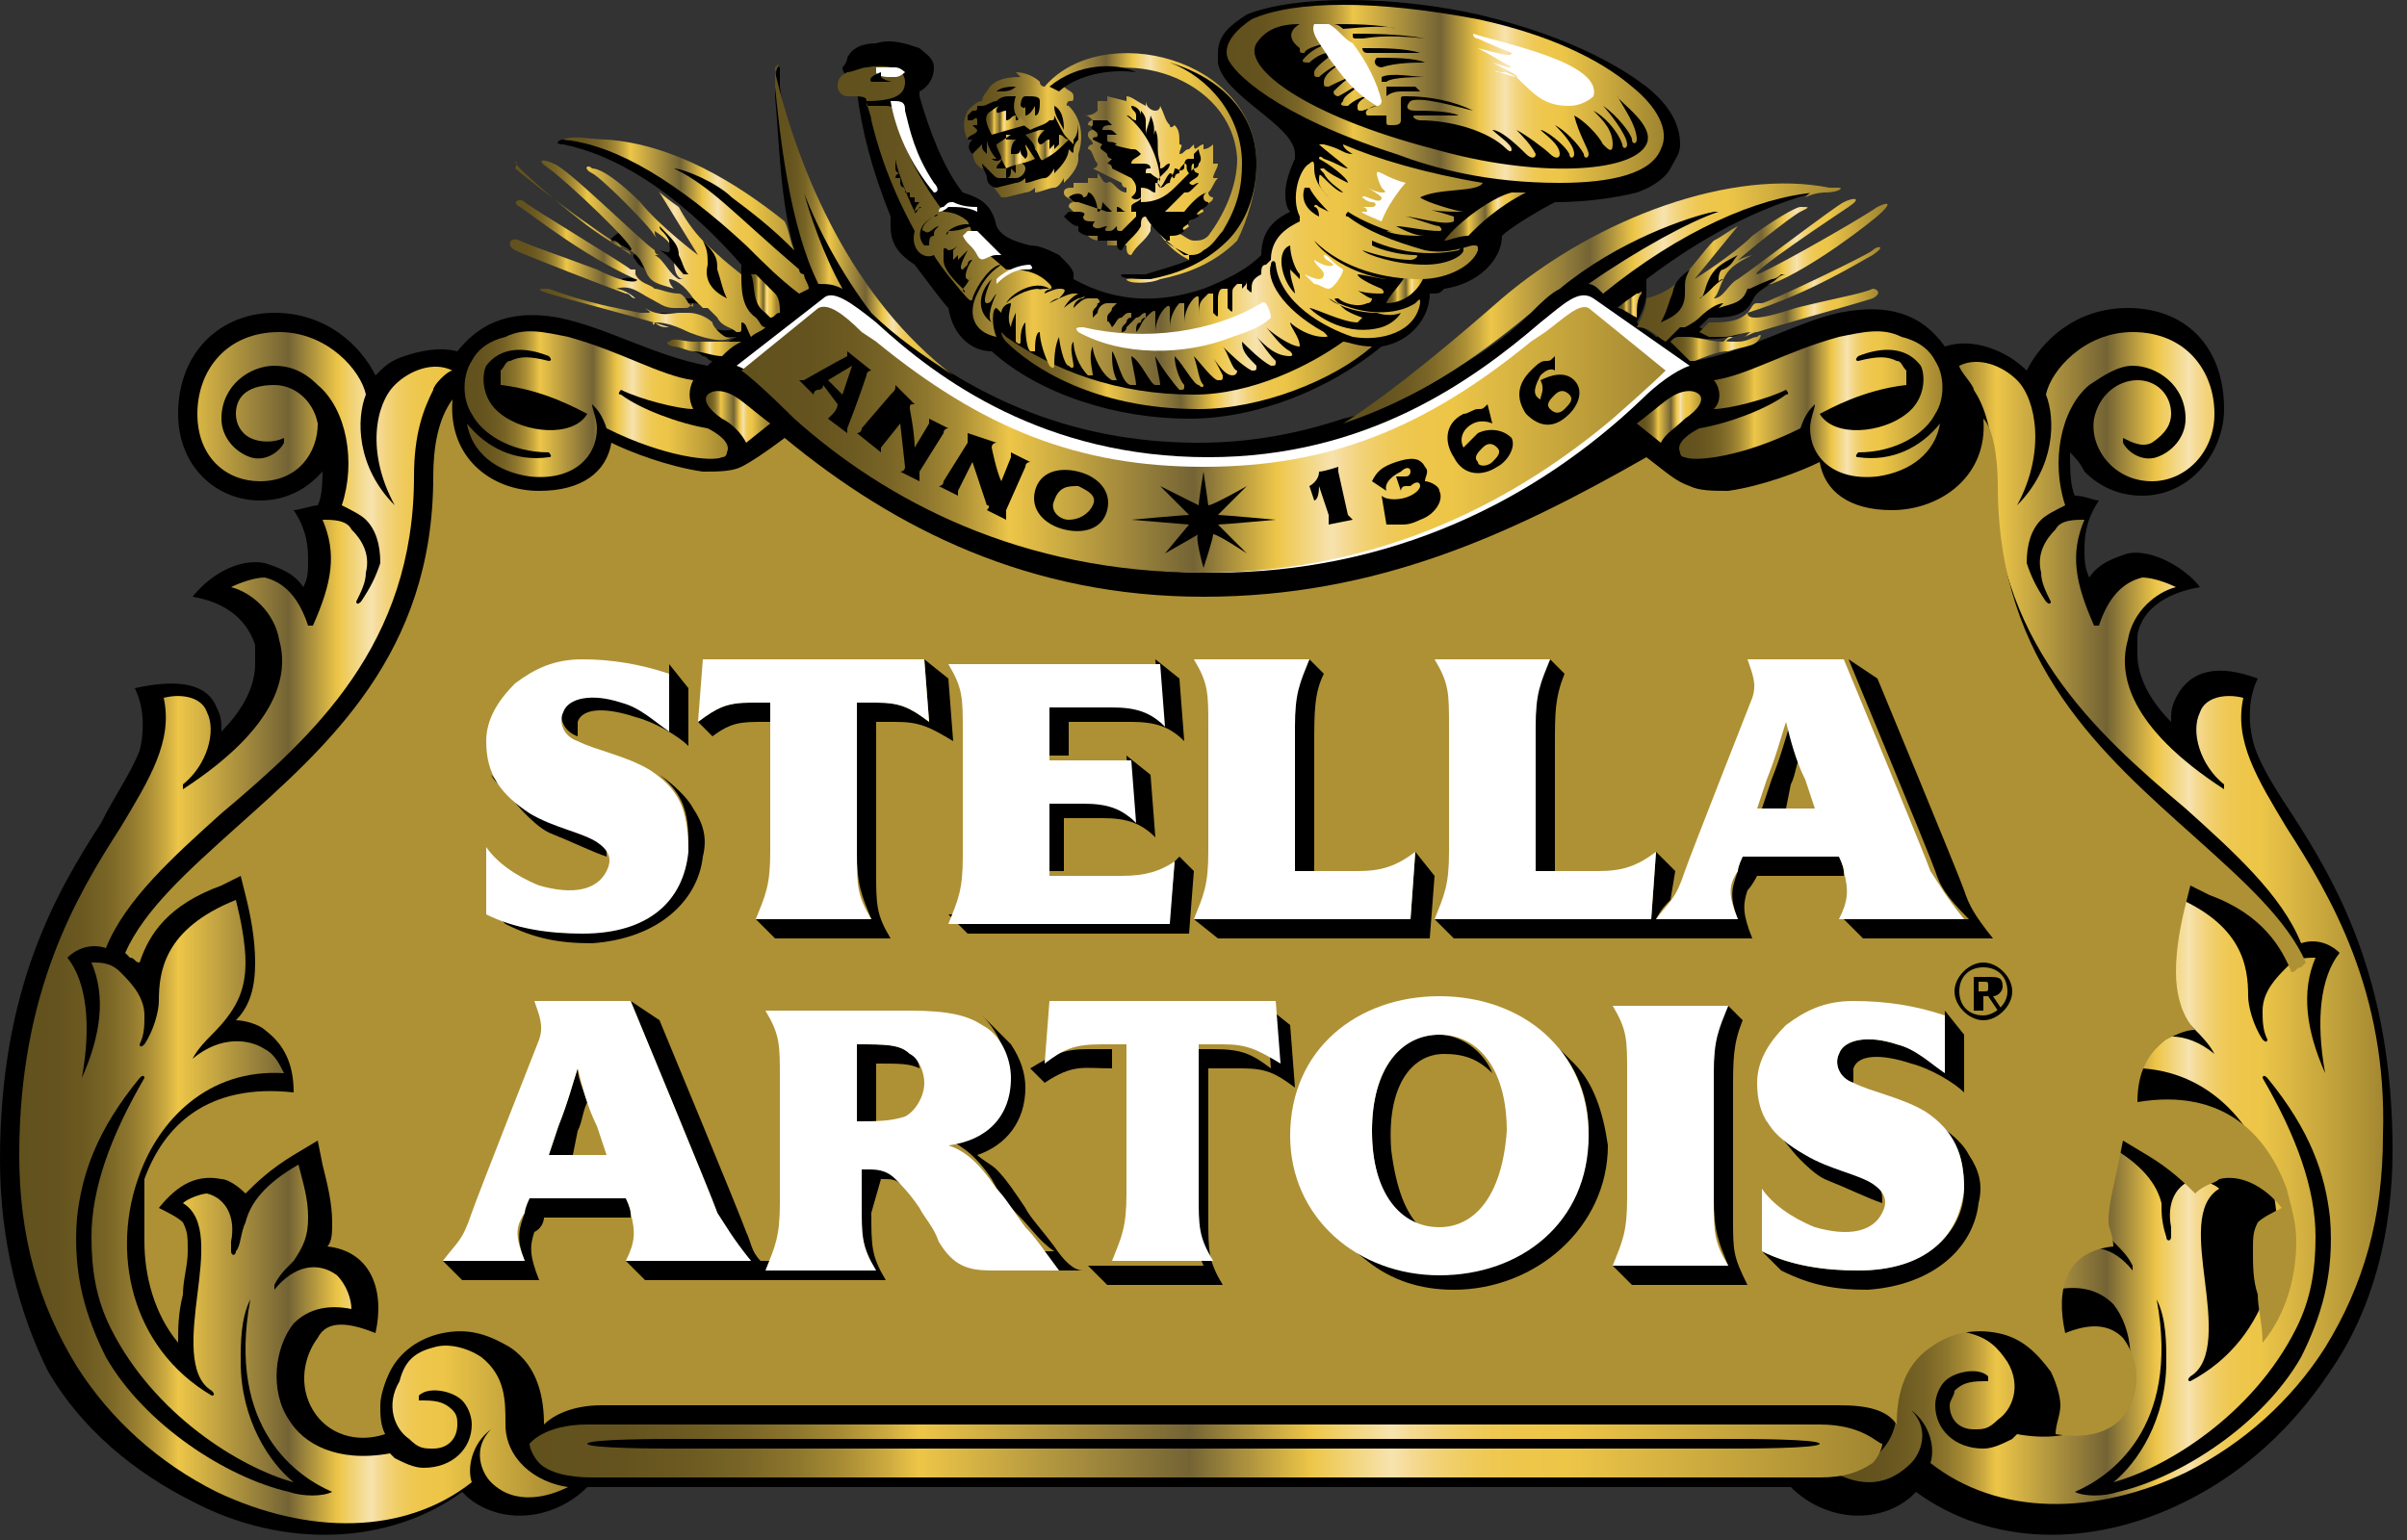 <?xml version="1.0" encoding="utf-8"?>
<!-- Generator: Adobe Illustrator 23.0.1, SVG Export Plug-In . SVG Version: 6.00 Build 0)  -->
<svg version="1.1" xmlns="http://www.w3.org/2000/svg" xmlns:xlink="http://www.w3.org/1999/xlink" x="0px" y="0px"
	 viewBox="0 0 50 32" style="enable-background:new 0 0 50 32;" xml:space="preserve">
<rect x="0" y="0" width="50" height="32" fill="#333333" stroke="none"/>
<style type="text/css">
	.st0{fill:url(#SVGID_1_);}
	.st1{fill:url(#SVGID_2_);}
	.st2{fill:url(#SVGID_3_);}
	.st3{fill:url(#SVGID_4_);}
	.st4{fill:url(#SVGID_5_);}
	.st5{fill:url(#SVGID_6_);}
	.st6{fill:url(#SVGID_7_);}
	.st7{fill:url(#SVGID_8_);}
	.st8{fill:url(#SVGID_9_);}
	.st9{fill:url(#SVGID_10_);}
	.st10{fill:url(#SVGID_11_);}
	.st11{fill:#FFFFFF;}
	.st12{fill:url(#SVGID_12_);}
	.st13{fill:url(#SVGID_13_);}
	.st14{fill:url(#SVGID_14_);}
	.st15{fill:url(#SVGID_15_);}
	.st16{fill:url(#SVGID_16_);}
	.st17{fill:url(#SVGID_17_);}
	.st18{fill:url(#SVGID_18_);}
	.st19{fill:url(#SVGID_19_);}
	.st20{fill:url(#SVGID_20_);}
	.st21{fill:url(#SVGID_21_);}
	.st22{fill:url(#SVGID_22_);}
	.st23{fill:url(#SVGID_23_);}
	.st24{fill:url(#SVGID_24_);}
	.st25{fill:url(#SVGID_25_);}
	.st26{fill:url(#SVGID_26_);}
	.st27{fill:url(#SVGID_27_);}
	.st28{fill:url(#SVGID_28_);}
	.st29{fill:url(#SVGID_29_);}
	.st30{fill:#AE9135;}
</style>
<g id="Layer_1">
	<g>
		<g>
			<g>
				<g>
					<g>
						<g>
							<g>
								<g>
									<g>
										<path d="M30.5,7.5C30.5,7.5,30.5,7.5,30.5,7.5c0.5-0.3,0.9-0.6,1.3-1c0.2-0.2,0.4-0.4,0.6-0.5l0,0c1.2-1,2.7-1.5,3.2-1.6
											c0,0,0.1,0,0.1,0c0,0,0,0,0,0C35.1,4.6,34,5.2,33,5.9c0.1,0,0.2,0.1,0.2,0.1c0,0,0,0,0.1,0.1c1.6-1.3,3.2-2,4.4-2.1
											c-1.5,0.4-2.7,1.2-3.5,1.8c0,0.1,0,0.2,0,0.3c0,0.2-0.1,0.4-0.2,0.6c0.1,0.1,0.3,0.2,0.4,0.3c0,0,0.1,0,0.1-0.1
											c0.1-0.1,0.2-0.2,0.3-0.3c0,0,0,0,0,0c0,0-0.1,0.1-0.1,0.1c0,0,0,0,0.1,0c0,0,0.2-0.1,0.3-0.2c0.2-0.2,0.4-0.3,0.5-0.3
											c0.1,0,0.1,0,0,0c0,0-0.1,0.1-0.1,0.1c0,0,0,0,0,0c0.3-0.1,0.5-0.1,0.6-0.4C36.4,6,36.3,6,36.8,5.8c0.1,0,0.2-0.1,0.2-0.1
											c0.1,0,0.1,0,0.1,0c-0.1,0-0.2,0.1-0.2,0.1c-0.1,0.1-0.3,0.2-0.4,0.3c-0.1,0.1-0.1,0.2-0.2,0.3c-0.2,0.2-0.5,0.2-0.8,0.2
											c0,0-0.2,0.2-0.2,0.2c0,0,0.2,0.1,0.2,0.1c0.1,0,0.2,0,0.3,0c0.2,0,0.4-0.1,0.6-0.1c-0.2,0.1-0.3,0.2-0.5,0.2
											C35.5,7.1,35.3,7,35,7c-0.2,0-0.2,0-0.3,0.1c0,0,0,0,0,0c0.1,0.1,0.3,0.2,0.4,0.3c0,0,0.1,0,0.1,0
											c0.5-0.2,0.6-0.2,0.7-0.2c0.1,0,0,0,0,0c-0.1,0-0.5,0.1-0.8,0.2c0,0,0.1,0.1,0.1,0.1c1.1-0.2,2.1-0.8,3-1
											c1-0.2,1.7,0,2.2,0.7c0.6-0.2,1.3,0.1,1.7,0.5c0.3-0.6,1-1.3,2.1-1.3c1.2,0,2,0.8,2,2.1c0,0.9-0.7,1.8-1.7,1.8
											c-0.5,0-0.9-0.2-1.2-0.5c-0.1-0.2-0.2-0.3-0.3-0.4c0,0.3,0,0.7,0.1,0.9c0.2,0,0.4,0.1,0.5,0.1c-0.2,0.3-0.3,0.6-0.3,1
											c0,0.2,0,0.4,0.1,0.6c0.2-0.3,0.5-0.4,0.8-0.5c0.5-0.1,1.2,0.3,1.5,0.7c-0.6,0.1-1.2,0.4-1.3,1c0,0.1,0,0.2,0,0.4
											c0,0.4,0.2,0.9,0.7,1.4c0-0.2,0-0.3,0.1-0.5c0.3-0.6,0.9-0.7,1.7-0.4c-0.2,0.4-0.2,0.9-0.1,1.3c0.1,0.4,0.4,0.9,0.8,1.5
											c0.9,1.4,2.1,3.4,2.1,7c0,1.7-0.4,3.3-1.3,4.6c-0.8,1.2-1.8,2.1-3,2.7c-2,1-4.1,0.9-5.6-0.2c0,0-0.1,0.1-0.1,0.1
											c-0.7,0.6-1.8,0.5-2.5-0.2h-25c-0.7,0.7-1.8,0.8-2.5,0.2c0,0,0,0-0.1-0.1c-1.5,1.1-3.7,1.2-5.6,0.2
											c-1.2-0.6-2.3-1.5-3-2.7C0.4,27.3,0,25.8,0,24.1c0-3.6,1.2-5.6,2.1-7c0.3-0.6,0.6-1,0.8-1.5C3,15.2,3,14.7,2.8,14.3
											c0.9-0.2,1.5-0.1,1.7,0.4c0.1,0.2,0.1,0.3,0.1,0.5c0.5-0.5,0.7-1,0.7-1.4c0-0.2,0-0.3,0-0.4c-0.2-0.6-0.7-0.9-1.3-1
											c0.4-0.5,1-0.8,1.5-0.7c0.3,0.1,0.6,0.2,0.8,0.5c0.1-0.2,0.1-0.3,0.1-0.6c0-0.4-0.1-0.7-0.3-1c0.1,0,0.4-0.1,0.5-0.1
											c0.1-0.2,0.1-0.5,0.1-0.9C6.8,9.7,6.7,9.8,6.6,9.9c-0.3,0.3-0.7,0.5-1.2,0.5c-0.9,0-1.7-0.7-1.7-1.8c0-1.3,0.9-2.1,2-2.1
											c1.1,0,1.8,0.7,2.1,1.3C8,7.6,8.1,7.5,8.4,7.4c0.3-0.1,0.7-0.2,1.1-0.1c0.4-0.5,1-0.9,2.1-0.7c1,0.2,2,0.8,3.1,1
											c0,0,0.1-0.1,0.1-0.1c-0.1,0-0.1-0.1-0.2-0.1c-0.1-0.1-0.3-0.1-0.3-0.2c0.2,0,0.4,0.1,0.6,0.1c0,0,0,0,0,0
											c0.1-0.1,0.2-0.2,0.4-0.3c-0.1,0-0.2,0-0.3,0c-0.2,0-0.5-0.1-0.7-0.2c-0.2-0.1-0.4-0.2-0.6-0.3c0,0-0.1,0,0,0
											c0.1,0,0.3,0,0.7,0.2c0.5,0.2,0.8,0.2,0.9,0.1c-0.1,0.1-0.4-0.2-0.4-0.3c-0.1-0.1-0.3-0.2-0.5-0.2c-0.1,0-0.1,0-0.2,0
											c-0.1,0-0.4,0.1-0.8-0.2c0,0-0.3-0.2-0.5-0.3c0.3-0.1,0.5,0.1,0.7,0.2c0.2,0.1,0.3,0.2,0.5,0.2c0.1,0,0.1,0,0.2,0
											c0.1,0,0.1,0,0.2-0.1c-0.1,0-0.2,0-0.2-0.1c0,0-0.1-0.2-0.2-0.2c-0.2,0-0.4-0.1-0.5-0.1c-0.1-0.1-0.3-0.1-0.4-0.3
											c-0.1-0.1,0-0.1,0-0.2c0-0.2-0.2-0.3-0.3-0.4C12.6,5,12.7,5,12.7,5c0.1,0,0.1,0,0.2,0.1c0.4,0.2,0.4,0.3,0.5,0.5
											c0.1,0.3,0.3,0.3,0.6,0.4c0,0,0,0,0,0c0,0-0.1-0.1-0.1-0.2c0,0,0,0,0,0c0.1,0,0.3,0.1,0.5,0.4c0.1,0.1,0.2,0.2,0.2,0.2
											c0,0,0.1,0,0.1,0c0,0-0.1-0.1-0.1-0.1c0,0,0,0,0,0c0.1,0.1,0.2,0.2,0.3,0.3c0.1,0.2,0.3,0.2,0.4,0.3c0.1,0,0.1,0,0.1-0.1
											c0-0.1,0-0.1,0-0.1c0.1,0,0.1,0.1,0.2,0.3c0.1-0.1,0.2-0.1,0.3-0.2c-0.1,0-0.1-0.1-0.2-0.2c-0.4-0.3-0.3-0.8-0.3-1.1
											C14,3.9,12.7,3.2,11.7,3c-0.2,0-0.1-0.1,0-0.1c1.1,0.1,2.4,0.9,3.8,2.2c0.4,0.3,0.7,0.7,1.1,1L16.8,6
											c0-0.1-0.1-0.2-0.1-0.3c0,0-0.1,0-0.1-0.1c-1.4-1.2-1.8-1.7-2.6-2.1c0.2,0,0.9,0.3,1.2,0.6c0.4,0.3,0.8,0.6,1.3,1.1
											c-0.3-1.1-0.3-2.1-0.4-3.2c0-0.2,0-0.7,0.1-0.6c0,0,0,0.3,0,0.4c0.1,0.6,0.2,1.8,0.4,2.8c0.1,0.5,0.3,0.9,0.4,1.3
											c0.2,0,0.3,0,0.5,0.1c-0.4-0.7-0.7-1.6-0.8-2c0.3,0.7,0.7,1.6,1.4,2.5c0,0,0,0,0,0c1.9,1.7,4.1,2.7,6.8,2.7
											c1.1,0,2.1-0.2,3-0.5C28.8,8.5,29.6,8.1,30.5,7.5z"/>
										<g>
											
												<linearGradient id="SVGID_1_" gradientUnits="userSpaceOnUse" x1="-2383.655" y1="-2551.458" x2="-2378.453" y2="-2551.458" gradientTransform="matrix(1 0 0 1 2395.25 2555.954)">
												<stop  offset="0" style="stop-color:#61511D"/>
												<stop  offset="7.112951e-02" style="stop-color:#64531E"/>
												<stop  offset="0.119" style="stop-color:#6C5A21"/>
												<stop  offset="0.161" style="stop-color:#796526"/>
												<stop  offset="0.199" style="stop-color:#8D762D"/>
												<stop  offset="0.234" style="stop-color:#A98D35"/>
												<stop  offset="0.266" style="stop-color:#CCAA40"/>
												<stop  offset="0.29" style="stop-color:#EDC648"/>
												<stop  offset="0.49" style="stop-color:#746435"/>
												<stop  offset="0.58" style="stop-color:#EDC648"/>
												<stop  offset="0.64" style="stop-color:#F7E3AF"/>
												<stop  offset="0.654" style="stop-color:#F5DA94"/>
												<stop  offset="0.671" style="stop-color:#F2D37A"/>
												<stop  offset="0.689" style="stop-color:#F0CD65"/>
												<stop  offset="0.709" style="stop-color:#EFC955"/>
												<stop  offset="0.733" style="stop-color:#EEC64B"/>
												<stop  offset="0.77" style="stop-color:#EDC648"/>
												<stop  offset="1" style="stop-color:#A18631"/>
											</linearGradient>
											<path class="st0" d="M16.6,6.1L16.8,6c0-0.1-0.1-0.2-0.1-0.3c0,0-0.1,0-0.1-0.1c-1.4-1.2-1.8-1.7-2.6-2.1
												c0.2,0,0.9,0.3,1.2,0.6c0.4,0.3,0.8,0.6,1.3,1.1c-0.1-0.2-0.1-0.4-0.2-0.6c-1-0.8-2.3-1.6-3.7-1.7c-0.3,0-0.7-0.1-0.9,0
												c0,0-0.1,0-0.1,0c0,0,0.1,0,0.1,0c1.1,0.1,2.4,0.9,3.8,2.2C15.9,5.5,16.2,5.8,16.6,6.1z"/>
											<g>
												
													<linearGradient id="SVGID_2_" gradientUnits="userSpaceOnUse" x1="-2360.513" y1="-2548.73" x2="-2358.548" y2="-2548.73" gradientTransform="matrix(1 0 0 1 2395.25 2555.954)">
													<stop  offset="0" style="stop-color:#61511D"/>
													<stop  offset="7.112951e-02" style="stop-color:#64531E"/>
													<stop  offset="0.119" style="stop-color:#6C5A21"/>
													<stop  offset="0.161" style="stop-color:#796526"/>
													<stop  offset="0.199" style="stop-color:#8D762D"/>
													<stop  offset="0.234" style="stop-color:#A98D35"/>
													<stop  offset="0.266" style="stop-color:#CCAA40"/>
													<stop  offset="0.29" style="stop-color:#EDC648"/>
													<stop  offset="0.49" style="stop-color:#746435"/>
													<stop  offset="0.58" style="stop-color:#EDC648"/>
													<stop  offset="0.64" style="stop-color:#F7E3AF"/>
													<stop  offset="0.654" style="stop-color:#F5DA94"/>
													<stop  offset="0.671" style="stop-color:#F2D37A"/>
													<stop  offset="0.689" style="stop-color:#F0CD65"/>
													<stop  offset="0.709" style="stop-color:#EFC955"/>
													<stop  offset="0.733" style="stop-color:#EEC64B"/>
													<stop  offset="0.77" style="stop-color:#EDC648"/>
													<stop  offset="1" style="stop-color:#A18631"/>
												</linearGradient>
												<path class="st1" d="M35.1,7.5c0,0,0.1,0,0.1,0c0.5-0.2,0.6-0.2,0.7-0.2c0.1,0,0.1,0,0,0c0.3-0.1,0.5-0.1,0.6-0.2
													c0.1-0.1,0.1-0.2,0-0.1c-0.1,0-0.2,0.1-0.4,0.1c-0.3,0-0.3,0-0.1-0.1c-0.1,0-0.1,0-0.2,0.1C35.5,7.1,35.3,7,35,7
													c-0.2,0-0.2,0-0.3,0.1c0,0,0,0,0,0C34.9,7.3,35,7.4,35.1,7.5z"/>
											</g>
											<g>
												
													<linearGradient id="SVGID_3_" gradientUnits="userSpaceOnUse" x1="-2359.989" y1="-2549.891" x2="-2356.184" y2="-2549.891" gradientTransform="matrix(1 0 0 1 2395.25 2555.954)">
													<stop  offset="0" style="stop-color:#61511D"/>
													<stop  offset="7.112951e-02" style="stop-color:#64531E"/>
													<stop  offset="0.119" style="stop-color:#6C5A21"/>
													<stop  offset="0.161" style="stop-color:#796526"/>
													<stop  offset="0.199" style="stop-color:#8D762D"/>
													<stop  offset="0.234" style="stop-color:#A98D35"/>
													<stop  offset="0.266" style="stop-color:#CCAA40"/>
													<stop  offset="0.29" style="stop-color:#EDC648"/>
													<stop  offset="0.49" style="stop-color:#746435"/>
													<stop  offset="0.58" style="stop-color:#EDC648"/>
													<stop  offset="0.64" style="stop-color:#F7E3AF"/>
													<stop  offset="0.654" style="stop-color:#F5DA94"/>
													<stop  offset="0.671" style="stop-color:#F2D37A"/>
													<stop  offset="0.689" style="stop-color:#F0CD65"/>
													<stop  offset="0.709" style="stop-color:#EFC955"/>
													<stop  offset="0.733" style="stop-color:#EEC64B"/>
													<stop  offset="0.77" style="stop-color:#EDC648"/>
													<stop  offset="1" style="stop-color:#A18631"/>
												</linearGradient>
												<path class="st2" d="M36.3,6.5c-0.2,0.2-0.5,0.2-0.8,0.2c0,0-0.2,0.2-0.2,0.2c0,0,0.2,0.1,0.2,0.1c0.1,0,0.2,0,0.3,0
													c0.2,0,0.4-0.1,0.6-0.1c-0.1,0-0.1,0.1-0.2,0.1c0.1,0,0.2-0.1,0.3-0.1c0.3-0.1,2.1-0.6,2.4-0.7C39.1,6.1,39,6,38.9,6
													c-0.2,0.1-0.8,0.2-1.6,0.4C36.4,6.7,36.3,6.6,36.3,6.5c1.3-0.4,2.4-1.1,2.6-1.2c0.3-0.2,0.1-0.2,0-0.1
													c-0.1,0.1-2.2,1.1-2.3,1.1c-0.1,0-0.1,0-0.1,0C36.4,6.3,36.4,6.4,36.3,6.5z"/>
												<g>
													
														<linearGradient id="SVGID_4_" gradientUnits="userSpaceOnUse" x1="-2361.593" y1="-2549.658" x2="-2361.138" y2="-2549.658" gradientTransform="matrix(1 0 0 1 2395.25 2555.954)">
														<stop  offset="0" style="stop-color:#61511D"/>
														<stop  offset="7.112951e-02" style="stop-color:#64531E"/>
														<stop  offset="0.119" style="stop-color:#6C5A21"/>
														<stop  offset="0.161" style="stop-color:#796526"/>
														<stop  offset="0.199" style="stop-color:#8D762D"/>
														<stop  offset="0.234" style="stop-color:#A98D35"/>
														<stop  offset="0.266" style="stop-color:#CCAA40"/>
														<stop  offset="0.29" style="stop-color:#EDC648"/>
														<stop  offset="0.49" style="stop-color:#746435"/>
														<stop  offset="0.58" style="stop-color:#EDC648"/>
														<stop  offset="0.64" style="stop-color:#F7E3AF"/>
														<stop  offset="0.654" style="stop-color:#F5DA94"/>
														<stop  offset="0.671" style="stop-color:#F2D37A"/>
														<stop  offset="0.689" style="stop-color:#F0CD65"/>
														<stop  offset="0.709" style="stop-color:#EFC955"/>
														<stop  offset="0.733" style="stop-color:#EEC64B"/>
														<stop  offset="0.77" style="stop-color:#EDC648"/>
														<stop  offset="1" style="stop-color:#A18631"/>
													</linearGradient>
													<path class="st3" d="M34,6.6C34,6.4,34,6.2,34.1,6.1c0-0.1,0,0-0.1,0c0,0-0.3,0.2-0.4,0.3C33.7,6.4,33.8,6.5,34,6.6z"
														/>
													
														<linearGradient id="SVGID_5_" gradientUnits="userSpaceOnUse" x1="-2361.088" y1="-2550.307" x2="-2356.127" y2="-2550.307" gradientTransform="matrix(1 0 0 1 2395.25 2555.954)">
														<stop  offset="0" style="stop-color:#61511D"/>
														<stop  offset="7.112951e-02" style="stop-color:#64531E"/>
														<stop  offset="0.119" style="stop-color:#6C5A21"/>
														<stop  offset="0.161" style="stop-color:#796526"/>
														<stop  offset="0.199" style="stop-color:#8D762D"/>
														<stop  offset="0.234" style="stop-color:#A98D35"/>
														<stop  offset="0.266" style="stop-color:#CCAA40"/>
														<stop  offset="0.29" style="stop-color:#EDC648"/>
														<stop  offset="0.49" style="stop-color:#746435"/>
														<stop  offset="0.58" style="stop-color:#EDC648"/>
														<stop  offset="0.64" style="stop-color:#F7E3AF"/>
														<stop  offset="0.654" style="stop-color:#F5DA94"/>
														<stop  offset="0.671" style="stop-color:#F2D37A"/>
														<stop  offset="0.689" style="stop-color:#F0CD65"/>
														<stop  offset="0.709" style="stop-color:#EFC955"/>
														<stop  offset="0.733" style="stop-color:#EEC64B"/>
														<stop  offset="0.77" style="stop-color:#EDC648"/>
														<stop  offset="1" style="stop-color:#A18631"/>
													</linearGradient>
													<path class="st4" d="M34.6,7.1C34.6,7,34.6,7,34.6,7.1c0.2-0.2,0.3-0.3,0.4-0.4c0,0,0,0,0,0c0,0-0.1,0.1-0.1,0.1
														c0,0,0,0,0.1,0c0,0,0.2-0.1,0.3-0.2c0.2-0.2,0.4-0.3,0.5-0.3c0.1,0,0.1,0,0,0c0,0-0.1,0.1-0.1,0.1c0,0,0,0,0,0
														c0.3-0.1,0.5-0.1,0.6-0.4C36.4,6,36.3,6,36.8,5.8c0.1,0,0.2-0.1,0.2-0.1c0.1,0,0.1,0,0.1,0c-0.1,0-0.2,0.1-0.2,0.1
														c-0.1,0.1-0.2,0.1-0.3,0.2c0,0,0.1-0.1,0.2-0.1c0.8-0.3,2.1-1.3,2.3-1.5c0.2-0.2,0.1-0.2-0.1-0.1
														c-0.6,0.4-2.4,1.4-2.5,1.4c-0.2,0,1.6-1.2,1.9-1.4c0.3-0.2,0.1-0.2-0.1-0.1c-0.2,0.1-1.9,1.4-2.2,1.6c0,0,0,0,0,0
														c0,0,0,0,0,0c-0.2,0.1-0.3,0.4-0.5,0.4c0,0-0.1,0,0,0c0.1-0.1,0.1-0.2,0.2-0.4c0.1-0.2,0.2-0.3,0.6-0.5
														c0.1,0,0.1,0,0,0C36,5.4,36,5.5,35.9,5.6c0,0-0.1,0.1-0.1,0.2c0-0.1,0.1-0.2,0.2-0.3c0.2-0.2,1.2-1,1.4-1.1
														c0.2-0.1,0.2-0.1,0-0.1c-0.1,0-0.6,0.3-1,0.6c-0.4,0.4-1.2,0.9-1.2,0.9l0.9-1.1c-0.2,0.1-0.3,0.2-0.5,0.3
														c-0.2,0.2-0.4,0.5-0.6,0.7c-0.3,0.4-0.8,0.5-0.8,0.5s0,0,0,0c0,0.2-0.1,0.4-0.2,0.6C34.3,6.8,34.4,7,34.6,7.1z"/>
												</g>
											</g>
											
												<linearGradient id="SVGID_6_" gradientUnits="userSpaceOnUse" x1="-2367.252" y1="-2549.673" x2="-2356.985" y2="-2549.673" gradientTransform="matrix(1 0 0 1 2395.25 2555.954)">
												<stop  offset="0" style="stop-color:#61511D"/>
												<stop  offset="7.112951e-02" style="stop-color:#64531E"/>
												<stop  offset="0.119" style="stop-color:#6C5A21"/>
												<stop  offset="0.161" style="stop-color:#796526"/>
												<stop  offset="0.199" style="stop-color:#8D762D"/>
												<stop  offset="0.234" style="stop-color:#A98D35"/>
												<stop  offset="0.266" style="stop-color:#CCAA40"/>
												<stop  offset="0.29" style="stop-color:#EDC648"/>
												<stop  offset="0.49" style="stop-color:#746435"/>
												<stop  offset="0.58" style="stop-color:#EDC648"/>
												<stop  offset="0.64" style="stop-color:#F7E3AF"/>
												<stop  offset="0.654" style="stop-color:#F5DA94"/>
												<stop  offset="0.671" style="stop-color:#F2D37A"/>
												<stop  offset="0.689" style="stop-color:#F0CD65"/>
												<stop  offset="0.709" style="stop-color:#EFC955"/>
												<stop  offset="0.733" style="stop-color:#EEC64B"/>
												<stop  offset="0.77" style="stop-color:#EDC648"/>
												<stop  offset="1" style="stop-color:#A18631"/>
											</linearGradient>
											<path class="st5" d="M31.8,6.5c0.2-0.2,0.4-0.4,0.6-0.5l0,0c1.2-1,2.7-1.5,3.2-1.6c0,0,0.1,0,0.1,0c0,0,0,0,0,0
												C35.1,4.6,34,5.2,33,5.9c0.1,0,0.2,0.1,0.2,0.1c0,0,0,0,0.1,0.1c1.6-1.3,3.2-2,4.4-2.1c-0.1,0-0.1,0-0.2,0.1
												C37.7,4,37.9,4,37.9,4c0.3,0,0.4-0.1,0.3-0.1c0,0,0,0-0.1,0c0,0,0,0-0.1,0c-2-0.4-4.8,0.6-6.8,2.3
												c-0.8,0.7-2.2,1.9-3.3,2.6C29.4,8.3,30.6,7.5,31.8,6.5z"/>
											
												<linearGradient id="SVGID_7_" gradientUnits="userSpaceOnUse" x1="-2379.124" y1="-2551.391" x2="-2375.312" y2="-2551.391" gradientTransform="matrix(1 0 0 1 2395.25 2555.954)">
												<stop  offset="0" style="stop-color:#61511D"/>
												<stop  offset="7.112951e-02" style="stop-color:#64531E"/>
												<stop  offset="0.119" style="stop-color:#6C5A21"/>
												<stop  offset="0.161" style="stop-color:#796526"/>
												<stop  offset="0.199" style="stop-color:#8D762D"/>
												<stop  offset="0.234" style="stop-color:#A98D35"/>
												<stop  offset="0.266" style="stop-color:#CCAA40"/>
												<stop  offset="0.29" style="stop-color:#EDC648"/>
												<stop  offset="0.49" style="stop-color:#746435"/>
												<stop  offset="0.58" style="stop-color:#EDC648"/>
												<stop  offset="0.64" style="stop-color:#F7E3AF"/>
												<stop  offset="0.654" style="stop-color:#F5DA94"/>
												<stop  offset="0.671" style="stop-color:#F2D37A"/>
												<stop  offset="0.689" style="stop-color:#F0CD65"/>
												<stop  offset="0.709" style="stop-color:#EFC955"/>
												<stop  offset="0.733" style="stop-color:#EEC64B"/>
												<stop  offset="0.77" style="stop-color:#EDC648"/>
												<stop  offset="1" style="stop-color:#A18631"/>
											</linearGradient>
											<path class="st6" d="M16.1,1.4c0,0,0,0.3,0,0.4c0.1,1,0.3,2.9,0.9,4.1c0.2,0,0.3,0,0.5,0.1c-0.4-0.7-0.7-1.6-0.8-2
												c0.3,0.8,0.8,1.7,1.4,2.5c0,0,0,0,0,0c0.5,0.5,1.1,0.9,1.7,1.3c-2.1-1.6-3.2-4.2-3.7-6.3C16.2,1.3,16.2,1.3,16.1,1.4
												C16.1,1.3,16.1,1.3,16.1,1.4z"/>
											
												<linearGradient id="SVGID_8_" gradientUnits="userSpaceOnUse" x1="-2381.425" y1="-2548.685" x2="-2379.974" y2="-2548.685" gradientTransform="matrix(1 0 0 1 2395.25 2555.954)">
												<stop  offset="0" style="stop-color:#61511D"/>
												<stop  offset="7.112951e-02" style="stop-color:#64531E"/>
												<stop  offset="0.119" style="stop-color:#6C5A21"/>
												<stop  offset="0.161" style="stop-color:#796526"/>
												<stop  offset="0.199" style="stop-color:#8D762D"/>
												<stop  offset="0.234" style="stop-color:#A98D35"/>
												<stop  offset="0.266" style="stop-color:#CCAA40"/>
												<stop  offset="0.29" style="stop-color:#EDC648"/>
												<stop  offset="0.49" style="stop-color:#746435"/>
												<stop  offset="0.58" style="stop-color:#EDC648"/>
												<stop  offset="0.64" style="stop-color:#F7E3AF"/>
												<stop  offset="0.654" style="stop-color:#F5DA94"/>
												<stop  offset="0.671" style="stop-color:#F2D37A"/>
												<stop  offset="0.689" style="stop-color:#F0CD65"/>
												<stop  offset="0.709" style="stop-color:#EFC955"/>
												<stop  offset="0.733" style="stop-color:#EEC64B"/>
												<stop  offset="0.77" style="stop-color:#EDC648"/>
												<stop  offset="1" style="stop-color:#A18631"/>
											</linearGradient>
											<path class="st7" d="M14,7.2c0.1,0,0.3,0.1,0.4,0.1c0,0,0,0,0,0c0.2,0,0.4,0.1,0.6,0.1c0,0,0,0,0,0
												c0.1-0.1,0.2-0.2,0.4-0.3c-0.1,0-0.2,0-0.3,0c-0.1,0-0.2,0-0.3,0c0,0,0,0,0,0c-0.1,0-0.3,0-0.4,0c-0.2,0-0.4-0.1-0.5,0
												C13.8,7.1,13.9,7.2,14,7.2z"/>
											<g>
												<g>
													
														<linearGradient id="SVGID_9_" gradientUnits="userSpaceOnUse" x1="-2384.592" y1="-2550.623" x2="-2380.733" y2="-2550.623" gradientTransform="matrix(1 0 0 1 2395.25 2555.954)">
														<stop  offset="0" style="stop-color:#61511D"/>
														<stop  offset="7.112951e-02" style="stop-color:#64531E"/>
														<stop  offset="0.119" style="stop-color:#6C5A21"/>
														<stop  offset="0.161" style="stop-color:#796526"/>
														<stop  offset="0.199" style="stop-color:#8D762D"/>
														<stop  offset="0.234" style="stop-color:#A98D35"/>
														<stop  offset="0.266" style="stop-color:#CCAA40"/>
														<stop  offset="0.29" style="stop-color:#EDC648"/>
														<stop  offset="0.49" style="stop-color:#746435"/>
														<stop  offset="0.58" style="stop-color:#EDC648"/>
														<stop  offset="0.64" style="stop-color:#F7E3AF"/>
														<stop  offset="0.654" style="stop-color:#F5DA94"/>
														<stop  offset="0.671" style="stop-color:#F2D37A"/>
														<stop  offset="0.689" style="stop-color:#F0CD65"/>
														<stop  offset="0.709" style="stop-color:#EFC955"/>
														<stop  offset="0.733" style="stop-color:#EEC64B"/>
														<stop  offset="0.77" style="stop-color:#EDC648"/>
														<stop  offset="1" style="stop-color:#A18631"/>
													</linearGradient>
													<path class="st8" d="M14.3,6.3c0,0-0.1-0.2-0.2-0.2c-0.2,0-0.4-0.1-0.5-0.1c-0.1-0.1-0.3-0.1-0.4-0.3
														c0-0.1,0-0.1,0-0.1c0,0,0,0-0.1,0C13,5.5,11,4.3,10.9,4.2c-0.1-0.1-0.3,0-0.1,0.1c0.3,0.2,1.3,1,2.4,1.5
														c0.1,0,0,0.2-0.8-0.2c-0.8-0.3-1.4-0.5-1.6-0.6c-0.2-0.1-0.3,0.1-0.1,0.2c0.2,0.1,2,0.8,2.3,0.9c0.1,0,0.1,0.1,0.2,0.1
														c-0.1-0.1-0.3-0.2-0.4-0.2c0.3-0.1,0.5,0.1,0.7,0.2c0.2,0.1,0.3,0.2,0.5,0.2c0.1,0,0.1,0,0.2,0c0.1,0,0.1,0,0.2-0.1
														C14.4,6.4,14.4,6.4,14.3,6.3z"/>
													<g>
														
															<linearGradient id="SVGID_10_" gradientUnits="userSpaceOnUse" x1="-2384.538" y1="-2550.876" x2="-2379.365" y2="-2550.876" gradientTransform="matrix(1 0 0 1 2395.25 2555.954)">
															<stop  offset="0" style="stop-color:#61511D"/>
															<stop  offset="7.112951e-02" style="stop-color:#64531E"/>
															<stop  offset="0.119" style="stop-color:#6C5A21"/>
															<stop  offset="0.161" style="stop-color:#796526"/>
															<stop  offset="0.199" style="stop-color:#8D762D"/>
															<stop  offset="0.234" style="stop-color:#A98D35"/>
															<stop  offset="0.266" style="stop-color:#CCAA40"/>
															<stop  offset="0.29" style="stop-color:#EDC648"/>
															<stop  offset="0.49" style="stop-color:#746435"/>
															<stop  offset="0.58" style="stop-color:#EDC648"/>
															<stop  offset="0.64" style="stop-color:#F7E3AF"/>
															<stop  offset="0.654" style="stop-color:#F5DA94"/>
															<stop  offset="0.671" style="stop-color:#F2D37A"/>
															<stop  offset="0.689" style="stop-color:#F0CD65"/>
															<stop  offset="0.709" style="stop-color:#EFC955"/>
															<stop  offset="0.733" style="stop-color:#EEC64B"/>
															<stop  offset="0.77" style="stop-color:#EDC648"/>
															<stop  offset="1" style="stop-color:#A18631"/>
														</linearGradient>
														<path class="st9" d="M10.8,3.5C11,3.7,12.2,4.8,13,5.2c0.1,0,0.1,0.1,0.1,0.1c-0.1-0.1-0.2-0.1-0.2-0.2
															C12.6,5,12.7,5,12.7,5c0,0,0.1,0,0.2,0.1c0.4,0.2,0.4,0.3,0.5,0.5c0.1,0.3,0.3,0.3,0.6,0.4c0,0,0,0,0,0
															c0,0-0.1-0.1-0.1-0.2c0,0,0,0,0,0c0.1,0,0.3,0.1,0.5,0.4c0.1,0.1,0.2,0.2,0.2,0.2c0,0,0.1,0,0.1,0
															c0,0-0.1-0.1-0.1-0.1c0,0,0,0,0,0c0.1,0.1,0.2,0.2,0.3,0.3c0.1,0.2,0.3,0.2,0.4,0.3c0.1,0,0.1,0,0.1-0.1
															c0-0.1,0-0.1,0-0.1c0.1,0,0.1,0.1,0.2,0.3c0.1-0.1,0.2-0.1,0.3-0.2c-0.1,0-0.1-0.1-0.2-0.2c-0.3-0.2-0.3-0.6-0.3-0.9
															c0,0,0,0,0,0S15,5.4,14.6,5c-0.2-0.2-0.4-0.5-0.5-0.7c-0.3-0.2-0.5-0.4-0.4-0.3l0.8,1.3c0,0-0.8-0.6-1.2-1.1
															c-0.4-0.4-0.8-0.7-1-0.7c-0.1-0.1-0.2,0,0,0.1c0.2,0.1,1.2,1.1,1.3,1.3c0,0,0.1,0.1,0.1,0.1c-0.1-0.1-0.1-0.1-0.1-0.2
															c0-0.1,0-0.1,0,0c0.3,0.2,0.4,0.3,0.4,0.6c0,0.3,0.1,0.4,0.2,0.4c0.1,0,0,0-0.1,0c-0.2-0.1-0.3-0.4-0.5-0.5
															c0.1,0,0.1,0,0.1,0c0,0-0.1,0-0.1-0.1c-0.3-0.2-1.8-1.7-2.1-1.8c-0.2-0.1-0.4-0.1-0.1,0.1c0.3,0.2,1.9,1.7,1.7,1.7
															c-0.2,0-1.8-1.2-2.4-1.7C10.8,3.3,10.6,3.3,10.8,3.5z"/>
													</g>
												</g>
											</g>
											
												<linearGradient id="SVGID_11_" gradientUnits="userSpaceOnUse" x1="-2383.96" y1="-2549.409" x2="-2379.966" y2="-2549.409" gradientTransform="matrix(1 0 0 1 2395.25 2555.954)">
												<stop  offset="0" style="stop-color:#61511D"/>
												<stop  offset="7.112951e-02" style="stop-color:#64531E"/>
												<stop  offset="0.119" style="stop-color:#6C5A21"/>
												<stop  offset="0.161" style="stop-color:#796526"/>
												<stop  offset="0.199" style="stop-color:#8D762D"/>
												<stop  offset="0.234" style="stop-color:#A98D35"/>
												<stop  offset="0.266" style="stop-color:#CCAA40"/>
												<stop  offset="0.29" style="stop-color:#EDC648"/>
												<stop  offset="0.49" style="stop-color:#746435"/>
												<stop  offset="0.58" style="stop-color:#EDC648"/>
												<stop  offset="0.64" style="stop-color:#F7E3AF"/>
												<stop  offset="0.654" style="stop-color:#F5DA94"/>
												<stop  offset="0.671" style="stop-color:#F2D37A"/>
												<stop  offset="0.689" style="stop-color:#F0CD65"/>
												<stop  offset="0.709" style="stop-color:#EFC955"/>
												<stop  offset="0.733" style="stop-color:#EEC64B"/>
												<stop  offset="0.77" style="stop-color:#EDC648"/>
												<stop  offset="1" style="stop-color:#A18631"/>
											</linearGradient>
											<path class="st10" d="M13.6,6.7c0.1,0,0.3,0,0.7,0.2c0.5,0.2,0.8,0.2,0.9,0.1c-0.1,0.1-0.4-0.2-0.4-0.3
												c-0.1-0.1-0.3-0.2-0.5-0.2c-0.1,0-0.1,0-0.2,0c-0.1,0-0.4,0.1-0.7-0.1c0.1,0.1,0.2,0.1-0.1,0.1c-0.5-0.1-1.1-0.2-1.9-0.5
												c-0.2,0-0.3,0,0,0.1c0.3,0.1,1.9,0.5,2.5,0.7C13.8,6.8,13.7,6.8,13.6,6.7C13.6,6.8,13.5,6.7,13.6,6.7z"/>
										</g>
										<g>
											<path class="st11" d="M33.1,6.2c-0.3-0.2-0.6,0.1-1.1,0.5c-1.4,1.2-3.6,2.8-6.9,2.8c-3.4,0-5.6-1.6-6.9-2.8
												c-0.5-0.4-0.9-0.7-1.1-0.5l-1.8,1.4c0.3,0.1,0.6,0.4,1,0.7c2.3,2.1,5.2,3.6,8.9,3.6c3.7,0,6.7-1.5,8.9-3.6
												c0.3-0.3,0.7-0.6,1-0.7L33.1,6.2z"/>
											<g>
												
													<linearGradient id="SVGID_12_" gradientUnits="userSpaceOnUse" x1="-2379.833" y1="-2546.85" x2="-2360.669" y2="-2546.85" gradientTransform="matrix(1 0 0 1 2395.25 2555.954)">
													<stop  offset="0" style="stop-color:#61511D"/>
													<stop  offset="7.112951e-02" style="stop-color:#64531E"/>
													<stop  offset="0.119" style="stop-color:#6C5A21"/>
													<stop  offset="0.161" style="stop-color:#796526"/>
													<stop  offset="0.199" style="stop-color:#8D762D"/>
													<stop  offset="0.234" style="stop-color:#A98D35"/>
													<stop  offset="0.266" style="stop-color:#CCAA40"/>
													<stop  offset="0.29" style="stop-color:#EDC648"/>
													<stop  offset="0.49" style="stop-color:#746435"/>
													<stop  offset="0.58" style="stop-color:#EDC648"/>
													<stop  offset="0.64" style="stop-color:#F7E3AF"/>
													<stop  offset="0.654" style="stop-color:#F5DA94"/>
													<stop  offset="0.671" style="stop-color:#F2D37A"/>
													<stop  offset="0.689" style="stop-color:#F0CD65"/>
													<stop  offset="0.709" style="stop-color:#EFC955"/>
													<stop  offset="0.733" style="stop-color:#EEC64B"/>
													<stop  offset="0.77" style="stop-color:#EDC648"/>
													<stop  offset="1" style="stop-color:#A18631"/>
												</linearGradient>
												<path class="st12" d="M33,6.4c-0.2-0.1-0.5,0.2-0.9,0.5c0,0-0.3,0.2-0.3,0.2c-2.2,1.8-4.2,2.6-6.8,2.6
													c-2.6,0-4.6-0.8-6.8-2.6c0,0-0.3-0.2-0.3-0.2c-0.4-0.4-0.7-0.6-0.9-0.5c0,0-1.6,1.3-1.6,1.3c0.3,0.2,1.1,1,1.1,1
													c1.9,1.7,4.7,3.2,8.5,3.2c3.8,0,6.6-1.6,8.5-3.2c0,0,0.8-0.7,1.1-1C34.6,7.7,33,6.4,33,6.4z"/>
											</g>
											
												<linearGradient id="SVGID_13_" gradientUnits="userSpaceOnUse" x1="-2380.655" y1="-2547.286" x2="-2379.314" y2="-2547.286" gradientTransform="matrix(1 0 0 1 2395.25 2555.954)">
												<stop  offset="0" style="stop-color:#61511D"/>
												<stop  offset="7.112951e-02" style="stop-color:#64531E"/>
												<stop  offset="0.119" style="stop-color:#6C5A21"/>
												<stop  offset="0.161" style="stop-color:#796526"/>
												<stop  offset="0.199" style="stop-color:#8D762D"/>
												<stop  offset="0.234" style="stop-color:#A98D35"/>
												<stop  offset="0.266" style="stop-color:#CCAA40"/>
												<stop  offset="0.29" style="stop-color:#EDC648"/>
												<stop  offset="0.49" style="stop-color:#746435"/>
												<stop  offset="0.58" style="stop-color:#EDC648"/>
												<stop  offset="0.64" style="stop-color:#F7E3AF"/>
												<stop  offset="0.654" style="stop-color:#F5DA94"/>
												<stop  offset="0.671" style="stop-color:#F2D37A"/>
												<stop  offset="0.689" style="stop-color:#F0CD65"/>
												<stop  offset="0.709" style="stop-color:#EFC955"/>
												<stop  offset="0.733" style="stop-color:#EEC64B"/>
												<stop  offset="0.77" style="stop-color:#EDC648"/>
												<stop  offset="1" style="stop-color:#A18631"/>
											</linearGradient>
											<path class="st13" d="M15.5,9.2c-0.1-0.2-0.3-0.4-0.5-0.5c-0.3-0.2-0.4-0.4-0.3-0.5c0.1-0.1,0.3-0.1,0.5,0
												c0.2,0.1,0.4,0.3,0.8,0.6L15.5,9.2z"/>
										</g>
										<g>
											<path d="M18.5,8.2c0.1-0.1,0.1-0.1,0.1-0.2L19,8.4c-0.1,0-0.1,0-0.1,0.1c0,0,0.1,0.5,0.1,0.8l0.3-0.5c0,0,0-0.1,0-0.1
												l0.4,0.2c0,0-0.1,0-0.1,0.1l-0.5,0.8c0,0,0,0.1,0,0.2l-0.4-0.2c0,0,0.1,0,0.1-0.1c0,0,0,0-0.1-0.9l-0.4,0.5
												c0,0,0,0.1,0,0.1L17.8,9c0,0,0.1,0,0.1-0.1L18.5,8.2z"/>
											<path d="M20.1,9.2c0-0.1,0-0.1,0-0.2l0.3,0.1l0.3,0.1c0,0-0.1,0-0.1,0.1c0,0,0.1,0.5,0.2,0.7L21,9.5c0,0,0-0.1,0-0.1
												l0.4,0.2c0,0-0.1,0-0.1,0.1l-0.4,0.9c0,0,0,0.1,0,0.2l-0.4-0.2c0,0,0.1-0.1,0-0.1c0,0,0,0-0.3-0.9l-0.3,0.6
												c0,0,0,0.1,0,0.1l-0.4-0.2c0,0,0.1,0,0.1-0.1L20.1,9.2z"/>
											<path d="M27.3,10.4l-0.1-0.3c0,0,0.2-0.1,0.2-0.3c0.1,0,0.4-0.1,0.4-0.1s0,0.1,0,0.1l0.2,0.9c0,0,0.1,0.1,0.1,0.1
												l-0.5,0.1c0,0,0-0.1,0-0.2l-0.2-0.6C27.4,10.4,27.3,10.4,27.3,10.4z"/>
											<path d="M28.7,10.3c0.1,0.1,0.4,0.1,0.6,0c0.2-0.1,0.2-0.2,0.2-0.2c0-0.1-0.1-0.1-0.2,0l-0.1,0c-0.1,0-0.1,0.1-0.1,0.1
												l-0.1-0.3c0,0,0.1,0,0.1,0l0.1,0c0.1,0,0.1-0.1,0.1-0.1c0-0.1-0.1-0.1-0.2,0c-0.4,0.2-0.3,0.4-0.3,0.4l-0.3-0.2
												c0.1-0.2,0.2-0.3,0.5-0.4c0.3-0.1,0.5-0.1,0.6,0.1c0.1,0.1,0,0.2,0,0.3l0,0c0.1,0,0.3,0.1,0.3,0.2
												c0.1,0.2-0.1,0.5-0.4,0.6c-0.2,0.1-0.3,0.1-0.4,0.1c-0.2,0-0.3,0-0.3,0L28.7,10.3z"/>
											<path d="M25,11.8C25,11.8,25,11.8,25,11.8c0,0,0.2-0.6,0.2-0.7c0.1,0,0.7,0.4,0.7,0.4c0,0,0,0,0,0c0,0,0,0,0,0
												c0,0,0,0,0,0c0,0-0.5-0.5-0.6-0.6c0.1,0,1.2-0.1,1.2-0.1c0,0,0,0,0,0c0,0,0,0,0,0c0,0-1.1-0.1-1.2-0.1
												c0,0,0.6-0.6,0.6-0.6c0,0,0,0,0,0c0,0,0,0,0,0c0,0,0,0,0,0c0,0-0.7,0.4-0.8,0.4c0,0-0.1-0.7-0.1-0.7c0,0,0,0,0,0
												c0,0,0,0,0,0c0,0-0.1,0.6-0.1,0.7c0,0-0.8-0.4-0.8-0.4c0,0,0,0,0,0c0,0,0,0,0,0c0,0,0,0,0,0c0,0,0.5,0.5,0.6,0.6
												c-0.1,0-1.2,0.1-1.2,0.1c0,0,0,0,0,0c0,0,0,0,0,0c0,0,1.2,0.1,1.2,0.1c0,0-0.5,0.6-0.5,0.6c0,0,0,0,0,0c0,0,0,0,0,0
												c0,0,0,0,0,0c0,0,0.7-0.4,0.7-0.4C24.8,11.1,25,11.8,25,11.8C25,11.8,25,11.8,25,11.8z"/>
											<path d="M17.4,8.4c0,0,0,0.1-0.1,0.2c0,0-0.1,0.1-0.1,0.1l0.4,0.3c0-0.1,0-0.1,0-0.1C17.8,8.4,18,7.8,18,7.8
												c0-0.1,0.1-0.1,0.1-0.1l-0.5-0.4c0,0,0,0.1,0,0.1c-0.2,0.1-0.9,0.5-0.9,0.5c0,0-0.1,0-0.1,0l0.3,0.3c0,0,0-0.1,0.1-0.1
												c0,0,0.1,0,0.1-0.1L17.4,8.4z M17.7,7.6l-0.2,0.6l-0.3-0.3L17.7,7.6"/>
											<path d="M22.4,9.8c-0.4-0.1-0.8,0-0.9,0.4c-0.1,0.4,0.2,0.7,0.6,0.8c0.4,0.1,0.8,0,0.9-0.4C23.1,10.2,22.8,9.9,22.4,9.8z
												 M22.4,10.1c0.2,0.1,0.4,0.2,0.3,0.4c-0.1,0.2-0.3,0.3-0.5,0.3c-0.2,0-0.4-0.2-0.3-0.4C22,10.1,22.2,10.1,22.4,10.1"/>
											<path d="M30.9,8.4C30.9,8.4,30.9,8.5,30.9,8.4c-0.1,0.1-0.1,0.1-0.2,0.1c-0.1,0-0.2,0.1-0.3,0.1
												c-0.4,0.2-0.4,0.6-0.2,0.9c0.2,0.4,0.6,0.4,0.9,0.2c0.2-0.1,0.4-0.4,0.3-0.6c-0.2-0.2-0.5-0.2-0.7-0.1
												c-0.1,0.1-0.2,0.2-0.3,0.3c-0.1-0.2,0-0.4,0.2-0.5c0.2-0.1,0.4,0,0.4,0L30.9,8.4z M31.1,9.3c0.1,0.1,0,0.2-0.1,0.3
												c-0.1,0.1-0.3,0.1-0.3,0c-0.1-0.1,0-0.2,0.1-0.3C30.9,9.2,31,9.2,31.1,9.3"/>
											<path d="M32.3,7.4C32.3,7.4,32.2,7.4,32.3,7.4c-0.1,0.1-0.1,0.1-0.2,0.1c-0.1,0-0.2,0.1-0.3,0.2
												c-0.3,0.3-0.3,0.6-0.1,0.9c0.3,0.3,0.6,0.3,0.9,0c0.2-0.2,0.3-0.5,0.1-0.7c-0.2-0.2-0.5-0.1-0.7,0
												C32.1,8.1,32,8.2,32,8.3C31.8,8.2,31.9,8,32,7.8c0.2-0.2,0.3-0.1,0.3-0.1L32.3,7.4z M32.6,8.2c0.1,0.1,0,0.2-0.1,0.3
												c-0.1,0.1-0.2,0.1-0.3,0c-0.1-0.1,0-0.2,0.1-0.3C32.4,8.1,32.5,8.1,32.6,8.2"/>
										</g>
										<path d="M34.7,6.2c-0.1,0.3-0.1,0.3-0.2,0.5C34.7,6.6,35,6.5,35,6.1c0-0.3,0-0.3,0.1-0.5C34.7,5.9,34.8,6,34.7,6.2z"/>
										
											<linearGradient id="SVGID_14_" gradientUnits="userSpaceOnUse" x1="-2379.638" y1="-2549.794" x2="-2379.107" y2="-2549.794" gradientTransform="matrix(1 0 0 1 2395.25 2555.954)">
											<stop  offset="0" style="stop-color:#61511D"/>
											<stop  offset="7.112951e-02" style="stop-color:#64531E"/>
											<stop  offset="0.119" style="stop-color:#6C5A21"/>
											<stop  offset="0.161" style="stop-color:#796526"/>
											<stop  offset="0.199" style="stop-color:#8D762D"/>
											<stop  offset="0.234" style="stop-color:#A98D35"/>
											<stop  offset="0.266" style="stop-color:#CCAA40"/>
											<stop  offset="0.29" style="stop-color:#EDC648"/>
											<stop  offset="0.49" style="stop-color:#746435"/>
											<stop  offset="0.58" style="stop-color:#EDC648"/>
											<stop  offset="0.64" style="stop-color:#F7E3AF"/>
											<stop  offset="0.654" style="stop-color:#F5DA94"/>
											<stop  offset="0.671" style="stop-color:#F2D37A"/>
											<stop  offset="0.689" style="stop-color:#F0CD65"/>
											<stop  offset="0.709" style="stop-color:#EFC955"/>
											<stop  offset="0.733" style="stop-color:#EEC64B"/>
											<stop  offset="0.77" style="stop-color:#EDC648"/>
											<stop  offset="1" style="stop-color:#A18631"/>
										</linearGradient>
										<path class="st14" d="M15.9,6.5c0,0,0.1,0.1,0.1,0.1c0.1,0,0.1-0.1,0.2-0.1c0-0.1,0-0.3-0.1-0.4c0,0-0.3-0.3-0.4-0.4
											c0,0-0.1,0-0.1,0C15.7,5.9,15.6,6.3,15.9,6.5z"/>
										<g>
											<path d="M13.7,5.2c0.2,0.1,0.4,0.4,0.5,0.5c0,0,0.1,0,0.1,0c-0.1-0.1-0.1-0.2-0.2-0.4c0-0.2-0.1-0.3-0.4-0.6
												c0,0-0.1,0,0,0c0,0.1,0.1,0.1,0.2,0.3C13.9,5.2,14,5.3,13.7,5.2z"/>
											<path d="M36.1,5.3C36.2,5.3,36.2,5.3,36.1,5.3c-0.4,0.2-0.5,0.3-0.6,0.5c-0.1,0.2-0.1,0.4-0.2,0.4c-0.1,0,0,0,0,0
												c0.2-0.1,0.3-0.3,0.5-0.4c-0.1,0-0.1,0.1-0.1,0c0,0,0-0.2,0.1-0.2C36,5.5,36,5.4,36.1,5.3z"/>
										</g>
										<path d="M15.1,6.2C15,6,15,5.9,14.9,5.6c0-0.2,0-0.3-0.3-0.6c0.1,0.2,0.1,0.3,0.1,0.5C14.6,5.9,14.9,6.1,15.1,6.2z"/>
										
											<linearGradient id="SVGID_15_" gradientUnits="userSpaceOnUse" x1="-2385.619" y1="-2547.532" x2="-2380.111" y2="-2547.532" gradientTransform="matrix(1 0 0 1 2395.25 2555.954)">
											<stop  offset="0" style="stop-color:#61511D"/>
											<stop  offset="7.112951e-02" style="stop-color:#64531E"/>
											<stop  offset="0.119" style="stop-color:#6C5A21"/>
											<stop  offset="0.161" style="stop-color:#796526"/>
											<stop  offset="0.199" style="stop-color:#8D762D"/>
											<stop  offset="0.234" style="stop-color:#A98D35"/>
											<stop  offset="0.266" style="stop-color:#CCAA40"/>
											<stop  offset="0.29" style="stop-color:#EDC648"/>
											<stop  offset="0.49" style="stop-color:#746435"/>
											<stop  offset="0.58" style="stop-color:#EDC648"/>
											<stop  offset="0.64" style="stop-color:#F7E3AF"/>
											<stop  offset="0.654" style="stop-color:#F5DA94"/>
											<stop  offset="0.671" style="stop-color:#F2D37A"/>
											<stop  offset="0.689" style="stop-color:#F0CD65"/>
											<stop  offset="0.709" style="stop-color:#EFC955"/>
											<stop  offset="0.733" style="stop-color:#EEC64B"/>
											<stop  offset="0.77" style="stop-color:#EDC648"/>
											<stop  offset="1" style="stop-color:#A18631"/>
										</linearGradient>
										<path class="st15" d="M14.7,8.9c-0.6-0.1-1.4-0.4-1.8-0.7c-0.1,0,0-0.1,0-0.1c0.4,0.2,1.2,0.4,1.5,0.4
											c-0.1-0.2-0.1-0.4,0-0.6c-0.7-0.1-1.5-0.6-2.6-0.9c-0.5-0.1-0.9-0.2-1.3,0c-0.4,0.1-0.6,0.3-0.7,0.5
											c-0.2,0.3-0.2,0.8,0,1.1C10,9,10.6,9.4,11.4,9.4c0,0,0.1,0.1,0,0.1c-0.7,0.1-1.3-0.2-1.7-0.7c0,0,0,0,0,0
											c0.1,0.6,0.6,1,1.3,1.1c0.9,0.1,1.4-0.4,1.4-1c0-0.2-0.1-0.4-0.1-0.5c0,0,0-0.1,0,0c0.1,0.1,0.2,0.2,0.3,0.5
											c1.2,0.6,2.2,0.7,2.4,0.6c0.1,0,0.1-0.1,0.1-0.1C15.2,9.2,14.9,9,14.7,8.9z"/>
										<path d="M10.4,7.7c0.1-0.1,0.1-0.2,0.2-0.2c0.2-0.1,0.4-0.1,0.8,0c0,0,0.1,0,0-0.1c-0.5-0.2-1-0.2-1.3,0.2
											C10,7.8,10,8.3,10.4,8.6c0.5,0.4,1.5,0.5,1.8,0C12,8.5,11.3,8.1,10.4,8C10.4,7.9,10.4,7.8,10.4,7.7z"/>
										
											<linearGradient id="SVGID_16_" gradientUnits="userSpaceOnUse" x1="-2361.188" y1="-2547.286" x2="-2359.844" y2="-2547.286" gradientTransform="matrix(1 0 0 1 2395.25 2555.954)">
											<stop  offset="0" style="stop-color:#61511D"/>
											<stop  offset="7.112951e-02" style="stop-color:#64531E"/>
											<stop  offset="0.119" style="stop-color:#6C5A21"/>
											<stop  offset="0.161" style="stop-color:#796526"/>
											<stop  offset="0.199" style="stop-color:#8D762D"/>
											<stop  offset="0.234" style="stop-color:#A98D35"/>
											<stop  offset="0.266" style="stop-color:#CCAA40"/>
											<stop  offset="0.29" style="stop-color:#EDC648"/>
											<stop  offset="0.49" style="stop-color:#746435"/>
											<stop  offset="0.58" style="stop-color:#EDC648"/>
											<stop  offset="0.64" style="stop-color:#F7E3AF"/>
											<stop  offset="0.654" style="stop-color:#F5DA94"/>
											<stop  offset="0.671" style="stop-color:#F2D37A"/>
											<stop  offset="0.689" style="stop-color:#F0CD65"/>
											<stop  offset="0.709" style="stop-color:#EFC955"/>
											<stop  offset="0.733" style="stop-color:#EEC64B"/>
											<stop  offset="0.77" style="stop-color:#EDC648"/>
											<stop  offset="1" style="stop-color:#A18631"/>
										</linearGradient>
										<path class="st16" d="M34.5,9.2c0.1-0.2,0.3-0.3,0.5-0.5c0.3-0.2,0.4-0.4,0.3-0.5c-0.1-0.1-0.3-0.1-0.5,0
											c-0.2,0.1-0.4,0.3-0.8,0.6L34.5,9.2z"/>
										
											<linearGradient id="SVGID_17_" gradientUnits="userSpaceOnUse" x1="-2360.39" y1="-2547.532" x2="-2354.882" y2="-2547.532" gradientTransform="matrix(1 0 0 1 2395.25 2555.954)">
											<stop  offset="0" style="stop-color:#61511D"/>
											<stop  offset="7.112951e-02" style="stop-color:#64531E"/>
											<stop  offset="0.119" style="stop-color:#6C5A21"/>
											<stop  offset="0.161" style="stop-color:#796526"/>
											<stop  offset="0.199" style="stop-color:#8D762D"/>
											<stop  offset="0.234" style="stop-color:#A98D35"/>
											<stop  offset="0.266" style="stop-color:#CCAA40"/>
											<stop  offset="0.29" style="stop-color:#EDC648"/>
											<stop  offset="0.49" style="stop-color:#746435"/>
											<stop  offset="0.58" style="stop-color:#EDC648"/>
											<stop  offset="0.64" style="stop-color:#F7E3AF"/>
											<stop  offset="0.654" style="stop-color:#F5DA94"/>
											<stop  offset="0.671" style="stop-color:#F2D37A"/>
											<stop  offset="0.689" style="stop-color:#F0CD65"/>
											<stop  offset="0.709" style="stop-color:#EFC955"/>
											<stop  offset="0.733" style="stop-color:#EEC64B"/>
											<stop  offset="0.77" style="stop-color:#EDC648"/>
											<stop  offset="1" style="stop-color:#A18631"/>
										</linearGradient>
										<path class="st17" d="M35.3,8.9c0.6-0.1,1.4-0.4,1.8-0.7c0.1,0,0-0.1,0-0.1c-0.4,0.2-1.2,0.4-1.5,0.4
											c0.2-0.2,0.1-0.5,0-0.6c0.7-0.1,1.5-0.6,2.6-0.9c0.5-0.1,0.9-0.2,1.3,0c0.4,0.1,0.6,0.3,0.7,0.5c0.2,0.3,0.2,0.8,0,1.1
											C40,9,39.4,9.4,38.6,9.4c0,0-0.1,0.1,0,0.1c0.7,0.1,1.3-0.2,1.7-0.7c0,0,0,0,0,0c-0.1,0.6-0.6,1-1.3,1.1
											c-0.9,0.1-1.4-0.4-1.4-1c0-0.2,0.1-0.4,0.1-0.5c0,0,0-0.1,0,0c-0.1,0.1-0.2,0.2-0.3,0.5c-1.2,0.6-2.2,0.7-2.4,0.6
											c-0.1,0-0.1-0.1-0.1-0.1C34.8,9.2,35.1,9,35.3,8.9z"/>
										<path d="M39.6,7.7c-0.1-0.1-0.1-0.2-0.2-0.2c-0.2-0.1-0.4-0.1-0.8,0c0,0-0.1,0,0-0.1c0.5-0.2,1-0.2,1.3,0.2
											C40,7.8,40,8.3,39.6,8.6c-0.5,0.4-1.5,0.5-1.8,0C38,8.5,38.7,8.1,39.6,8C39.6,7.9,39.6,7.8,39.6,7.7z"/>
										
											<linearGradient id="SVGID_18_" gradientUnits="userSpaceOnUse" x1="-2375.247" y1="-2552.47" x2="-2369.156" y2="-2552.47" gradientTransform="matrix(1 0 0 1 2395.25 2555.954)">
											<stop  offset="0" style="stop-color:#61511D"/>
											<stop  offset="7.112951e-02" style="stop-color:#64531E"/>
											<stop  offset="0.119" style="stop-color:#6C5A21"/>
											<stop  offset="0.161" style="stop-color:#796526"/>
											<stop  offset="0.199" style="stop-color:#8D762D"/>
											<stop  offset="0.234" style="stop-color:#A98D35"/>
											<stop  offset="0.266" style="stop-color:#CCAA40"/>
											<stop  offset="0.29" style="stop-color:#EDC648"/>
											<stop  offset="0.49" style="stop-color:#746435"/>
											<stop  offset="0.58" style="stop-color:#EDC648"/>
											<stop  offset="0.64" style="stop-color:#F7E3AF"/>
											<stop  offset="0.654" style="stop-color:#F5DA94"/>
											<stop  offset="0.671" style="stop-color:#F2D37A"/>
											<stop  offset="0.689" style="stop-color:#F0CD65"/>
											<stop  offset="0.709" style="stop-color:#EFC955"/>
											<stop  offset="0.733" style="stop-color:#EEC64B"/>
											<stop  offset="0.77" style="stop-color:#EDC648"/>
											<stop  offset="1" style="stop-color:#A18631"/>
										</linearGradient>
										<path class="st18" d="M26.1,3.4c0-2.2-3.2-3-4.4-1.6c0,0-0.1,0-0.1-0.1c-0.1-0.1-0.3-0.2-0.5-0.2c0,0,0.1,0.1,0.1,0.1
											c-0.4,0-0.6,0.1-0.7,0.3c0,0-0.1,0.1-0.1,0.2c-0.1,0-0.2,0.1-0.3,0.2c-0.1,0.2-0.1,0.4,0,0.6c0,0,0.1,0,0.1-0.1
											c0,0.1,0,0.1,0,0.2c0,0.2,0,0.4,0.2,0.5c0.1,0,0.1,0,0.1-0.1c0,0.1,0,0.1,0,0.2l0,0.1l0.3,0.4l0.1,0l0.4-0.1
											c0.1,0,0.2-0.1,0.2-0.1c0,0,0,0.1,0,0.1c0.1,0,0.3-0.1,0.4-0.1c0.1,0,0.2-0.2,0.2-0.2l0,0.1l0,0c0.1-0.1,0.3-0.3,0.3-0.5
											c0,0,0-0.1,0-0.1c0.1-0.3,0.1-0.7-0.2-1c-0.1,0,0-0.1,0-0.1c0.1,0,0.1,0,0.1-0.1c0-0.1-0.1-0.1-0.2-0.2
											c1.2-0.9,3.5-0.2,3.6,1.5c0,0.6-0.3,1.2-0.6,1.6c-0.1,0.1-0.2,0.1-0.3,0.1c-0.1,0-0.2-0.1-0.4-0.2c0,0,0,0,0,0
											c0.1,0,0.2,0,0.3-0.1c-0.1-0.1,0.1-0.1,0.1-0.2l0.2-0.1c0-0.1-0.1,0,0-0.1c0.1-0.1,0.2-0.1,0.2-0.2c0,0-0.1,0-0.1-0.1
											c0.1-0.1,0.1-0.2,0.2-0.3c0,0-0.1,0-0.1,0c0-0.1,0.1-0.2,0.1-0.3c0,0,0,0-0.1,0l0-0.4c0,0,0,0,0,0l0,0
											c0,0-0.1,0.1-0.2,0.1c0,0,0,0,0-0.1c-0.1,0-0.2,0.2-0.2,0c0,0,0,0,0,0c0,0-0.1,0.1-0.1,0.1c-0.1,0-0.1,0.1-0.2,0.1
											c0-0.1,0.1-0.2,0-0.2l0,0c0-0.2,0-0.3-0.1-0.4c0,0-0.1,0.1-0.1,0c-0.1-0.1-0.1-0.2-0.2-0.4c0,0,0,0.1-0.1,0.1
											c-0.1,0-0.2-0.1-0.2-0.2c0,0,0,0.1,0,0.1C23.6,2.1,23.5,2,23.4,2c0,0,0,0.1,0,0.1L23,2c0,0,0,0.1,0,0.1
											c-0.1,0-0.2,0-0.2,0c0,0.1,0,0.1,0,0.2c-0.1,0.1-0.2,0.1-0.3,0.1c0.1,0,0.1,0,0.2,0.1c0,0-0.1,0-0.1,0.1
											c0,0,0.1,0,0.1,0.1c0,0-0.1,0-0.1,0.1c0,0.1,0.1,0.1,0.1,0.2c0,0-0.1,0-0.1,0.1c0.1,0,0.1,0.2,0.2,0.3
											c0,0.1-0.1,0.1-0.1,0.1c0.2,0.1,0.4,0.2,0.6,0.3c0,0,0,0.1,0.1,0.1c0,0,0,0,0,0.1c-0.2,0-0.3-0.3-0.4-0.2
											c-0.1,0-0.1-0.1-0.2-0.2c0,0,0,0.1,0,0.1c-0.1,0-0.1,0-0.2,0c0,0,0,0.1,0,0.1l-0.3,0c0,0,0,0.1,0,0.1
											c-0.1,0-0.2,0-0.2,0.1c0,0.1,0.1,0.1,0.2,0.2c0,0-0.1,0-0.1,0.1c0.1,0.1,0.1,0.1,0.2,0.2l-0.1,0.1
											c0.1,0.1,0.2,0.2,0.3,0.2l0,0.1c0.1,0.1,0.2,0.1,0.3,0.1c0,0,0.1,0,0.1,0c0,0,0,0.1,0,0.1l0.4,0c0,0.1,0,0.2,0.1,0.2
											c0.1-0.2,0.3-0.3,0.4-0.5c0-0.1,0-0.2,0.1-0.1c0.1,0.2,0.3,0.5,0.7,0.7c-0.3,0.2-0.7,0.3-1.3,0.4c0,0-0.1,0,0,0
											c0,0,0,0,0,0c0,0.1,0.5,0.1,0.7,0c0.5-0.1,1.1-0.3,1.6-0.8C25.9,4.6,26.1,4,26.1,3.4z"/>
										<g>
											<path d="M21.1,1.8c-0.1,0-0.3,0-0.4,0.1C20.9,1.9,21,1.9,21.1,1.8z"/>
											<path d="M21.3,2.2l0,0.2c0.1,0,0.2-0.2,0.2-0.2c0,0,0,0.1,0,0.2c0.1,0,0.1-0.2,0.1-0.3C21.6,2,21.5,2,21.3,2
												c-0.1,0-0.1,0.2-0.1,0.2C21.3,2.3,21.3,2.2,21.3,2.2z"/>
											<path d="M21.9,2.2c0,0.2,0.1,0.3,0.2,0.5C22.1,2.6,22.1,2.3,21.9,2.2z"/>
											<path d="M22.3,3.1c0,0,0-0.1,0.1-0.2c0-0.1,0-0.3,0-0.4c0,0.1,0,0.3-0.1,0.4c0,0,0,0,0,0l0,0.1c0,0-0.1-0.1-0.1-0.1
												c-0.1-0.1-0.1-0.1-0.3-0.5c0,0.1,0,0.1-0.1,0.1c-0.1,0.1-0.2,0.1-0.4,0.2C21.1,2.5,21,2.3,21.1,2c0,0,0,0-0.1,0
												c-0.1,0-0.2,0-0.3,0.1c-0.1,0-0.2,0.1-0.3,0.1c0,0,0,0-0.1,0c0,0-0.1,0.1-0.1,0.1c0,0-0.1,0.1-0.1,0.1
												c0.1-0.1,0.1-0.1,0.2-0.2c0,0.1,0,0.1-0.1,0.1c0,0,0,0-0.1,0.1c0,0,0,0.1,0,0.1c0,0,0.1,0,0.1,0c0,0,0.1-0.1,0.1,0
												c0,0,0,0.1,0,0.1c0,0-0.1,0-0.1,0c0,0,0.1,0.1,0.1,0.1c0,0.1-0.2,0.1-0.2,0.2c0,0,0.1,0,0.1,0c-0.1,0.1-0.1,0.2,0,0.3
												c0.1-0.1,0.1-0.1,0.2-0.2c0,0.1,0,0.1,0.1,0.2c0-0.1,0-0.2,0-0.3l0,0c0,0.1,0.1,0.3,0.2,0.4c0,0-0.1,0-0.1,0
												c0,0-0.1,0,0,0c0,0,0.1,0.1,0.2,0c0,0.1-0.1,0.1-0.1,0.2h0.2c0,0.1,0,0.2,0,0.2c0.1,0,0.1-0.1,0.1-0.2
												c0,0,0.1,0.1,0.1,0.1c0-0.1,0-0.2,0-0.3c0.1,0.1,0.2,0.1,0.2,0.2c0,0,0,0,0,0c0,0.1-0.1,0.2-0.2,0.2c0,0,0,0-0.1,0
												c-0.1,0-0.2,0-0.2,0c-0.1,0-0.1,0-0.2-0.1c0,0-0.1-0.1-0.1-0.1c0,0-0.1-0.1-0.1-0.1c0,0.1,0.1,0.2,0.1,0.3
												c0,0.1,0.1,0.2,0.2,0.2l0.4-0.1c0.1,0,0.2-0.1,0.2-0.1c0,0,0,0.1,0,0.1c0.1,0,0.3-0.1,0.4-0.1c0.1,0,0.2-0.2,0.2-0.2
												l0,0.1l0,0c0.1-0.1,0.3-0.3,0.3-0.5C22.3,3.2,22.3,3.2,22.3,3.1z"/>
											
												<linearGradient id="SVGID_19_" gradientUnits="userSpaceOnUse" x1="-2374.769" y1="-2553.445" x2="-2374.152" y2="-2553.445" gradientTransform="matrix(1 0 0 1 2395.25 2555.954)">
												<stop  offset="0" style="stop-color:#61511D"/>
												<stop  offset="7.112951e-02" style="stop-color:#64531E"/>
												<stop  offset="0.119" style="stop-color:#6C5A21"/>
												<stop  offset="0.161" style="stop-color:#796526"/>
												<stop  offset="0.199" style="stop-color:#8D762D"/>
												<stop  offset="0.234" style="stop-color:#A98D35"/>
												<stop  offset="0.266" style="stop-color:#CCAA40"/>
												<stop  offset="0.29" style="stop-color:#EDC648"/>
												<stop  offset="0.49" style="stop-color:#746435"/>
												<stop  offset="0.58" style="stop-color:#EDC648"/>
												<stop  offset="0.64" style="stop-color:#F7E3AF"/>
												<stop  offset="0.654" style="stop-color:#F5DA94"/>
												<stop  offset="0.671" style="stop-color:#F2D37A"/>
												<stop  offset="0.689" style="stop-color:#F0CD65"/>
												<stop  offset="0.709" style="stop-color:#EFC955"/>
												<stop  offset="0.733" style="stop-color:#EEC64B"/>
												<stop  offset="0.77" style="stop-color:#EDC648"/>
												<stop  offset="1" style="stop-color:#A18631"/>
											</linearGradient>
											<path class="st19" d="M20.6,2.8c-0.1-0.2-0.2-0.4,0-0.5c0,0,0.1-0.1,0.2-0.1c-0.1,0-0.1,0.1-0.1,0.1c0,0.1,0.1,0,0.2,0
												c0,0.1,0,0.1,0,0.2c0.1,0,0.1-0.1,0.2-0.1l0,0.1c0.1,0,0.1-0.1,0.1-0.1c0,0.1,0.1,0.1,0.1,0.2L20.6,2.8L20.6,2.8z"/>
											
												<linearGradient id="SVGID_20_" gradientUnits="userSpaceOnUse" x1="-2374.567" y1="-2552.845" x2="-2373.763" y2="-2552.845" gradientTransform="matrix(1 0 0 1 2395.25 2555.954)">
												<stop  offset="0" style="stop-color:#61511D"/>
												<stop  offset="7.112951e-02" style="stop-color:#64531E"/>
												<stop  offset="0.119" style="stop-color:#6C5A21"/>
												<stop  offset="0.161" style="stop-color:#796526"/>
												<stop  offset="0.199" style="stop-color:#8D762D"/>
												<stop  offset="0.234" style="stop-color:#A98D35"/>
												<stop  offset="0.266" style="stop-color:#CCAA40"/>
												<stop  offset="0.29" style="stop-color:#EDC648"/>
												<stop  offset="0.49" style="stop-color:#746435"/>
												<stop  offset="0.58" style="stop-color:#EDC648"/>
												<stop  offset="0.64" style="stop-color:#F7E3AF"/>
												<stop  offset="0.654" style="stop-color:#F5DA94"/>
												<stop  offset="0.671" style="stop-color:#F2D37A"/>
												<stop  offset="0.689" style="stop-color:#F0CD65"/>
												<stop  offset="0.709" style="stop-color:#EFC955"/>
												<stop  offset="0.733" style="stop-color:#EEC64B"/>
												<stop  offset="0.77" style="stop-color:#EDC648"/>
												<stop  offset="1" style="stop-color:#A18631"/>
											</linearGradient>
											<path class="st20" d="M20.9,3.5l-0.1-0.2c0-0.1-0.1-0.2-0.1-0.3L21,2.8c0,0,0.1,0,0,0c0,0-0.1,0-0.1,0c0,0,0,0,0,0
												c0,0,0,0.1,0,0.1c0.1,0,0.1,0,0.2,0C21,3,21,3.1,21,3.2c0,0,0.1,0,0.1,0c0.1,0,0.1-0.1,0.1-0.1c0,0.1,0,0.1,0.1,0.2
												c0.1-0.1,0-0.2,0-0.3l0.2,0.3l0,0C21.3,3.4,21.1,3.4,20.9,3.5z"/>
											
												<linearGradient id="SVGID_21_" gradientUnits="userSpaceOnUse" x1="-2373.895" y1="-2552.947" x2="-2373.146" y2="-2552.947" gradientTransform="matrix(1 0 0 1 2395.25 2555.954)">
												<stop  offset="0" style="stop-color:#61511D"/>
												<stop  offset="7.112951e-02" style="stop-color:#64531E"/>
												<stop  offset="0.119" style="stop-color:#6C5A21"/>
												<stop  offset="0.161" style="stop-color:#796526"/>
												<stop  offset="0.199" style="stop-color:#8D762D"/>
												<stop  offset="0.234" style="stop-color:#A98D35"/>
												<stop  offset="0.266" style="stop-color:#CCAA40"/>
												<stop  offset="0.29" style="stop-color:#EDC648"/>
												<stop  offset="0.49" style="stop-color:#746435"/>
												<stop  offset="0.58" style="stop-color:#EDC648"/>
												<stop  offset="0.64" style="stop-color:#F7E3AF"/>
												<stop  offset="0.654" style="stop-color:#F5DA94"/>
												<stop  offset="0.671" style="stop-color:#F2D37A"/>
												<stop  offset="0.689" style="stop-color:#F0CD65"/>
												<stop  offset="0.709" style="stop-color:#EFC955"/>
												<stop  offset="0.733" style="stop-color:#EEC64B"/>
												<stop  offset="0.77" style="stop-color:#EDC648"/>
												<stop  offset="1" style="stop-color:#A18631"/>
											</linearGradient>
											<path class="st21" d="M21.7,3.3c-0.1,0.1-0.1-0.1-0.2-0.2c0-0.1-0.1-0.2-0.2-0.3l0.3-0.1c0,0,0.1,0,0.1,0
												c-0.1,0.1-0.2,0.2-0.1,0.3c0.1,0,0.1-0.1,0.2-0.1c0,0.1,0,0.2,0,0.2c0,0,0.1-0.1,0.1-0.1c0,0,0,0.1,0,0.1
												C21.9,3.1,22,3,22,3c0-0.1,0-0.1,0-0.2c0.1,0,0.1,0.1,0.2,0.1C22,3.1,21.9,3.2,21.7,3.3z"/>
											<path d="M23.6,1.5C23.7,1.5,23.8,1.5,23.6,1.5c-0.4-0.2-1.2-0.2-1.8,0.3L22,1.9C22.2,1.7,22.8,1.4,23.6,1.5z"/>
											<path d="M23.9,5.8c0.5-0.1,1.1-0.3,1.6-0.8c0.4-0.4,0.6-1,0.6-1.6c0-1.1-0.8-1.8-1.8-2.1c-0.1,0-0.1,0,0,0
												c0.8,0.3,1.5,1.1,1.5,2.1c0,0.5-0.1,0.9-0.4,1.4c-0.1,0.1-0.2,0.3-0.4,0.4c-0.1,0.1-0.2,0.1-0.3,0.1
												c-0.2-0.1-0.4-0.2-0.5-0.3c0,0,0,0,0,0c0,0,0.1,0,0.1,0c0,0,0-0.1,0-0.1c0.1,0,0.2,0,0.3-0.1c-0.1-0.1,0.1-0.1,0.1-0.2
												l0.2-0.1c0-0.1-0.1,0,0-0.1c0.1-0.1,0.2-0.1,0.2-0.2c0,0-0.1,0-0.1-0.1c0,0,0-0.1,0.1-0.1c-0.2,0-0.5,0.4-0.5,0.4
												c0,0-0.4,0-0.4,0C24.4,4.2,24.6,4,24.6,4c0.1,0,0.1,0,0.2-0.1c0,0,0.1-0.1,0.1-0.1c-0.1,0-0.1,0.1-0.2,0
												c0.1-0.1,0.2-0.1,0.2-0.2l0,0c0,0-0.1,0-0.1-0.1c0,0-0.1,0.1-0.1,0.1l-0.3,0.3c-0.2,0.2-0.4,0.3-0.7,0.3
												c0-0.1,0-0.2,0-0.3l0,0C23.9,3.9,23.9,4,24,4C24,4,24,3.9,24,3.8c0.1,0,0.1,0.1,0.1,0.1c0.1-0.1,0.1-0.2,0.2-0.3
												c0.1,0,0,0.1,0.1,0.1c0,0,0-0.1,0.1-0.1c0-0.1,0-0.1,0.1-0.2c0.1,0,0,0.1,0.1,0.2c0.1,0,0-0.2,0.1-0.2c0,0,0,0.1,0,0.1
												c0,0,0.1,0,0.1-0.1c0.1-0.1,0-0.2,0-0.3l-0.1,0.1c0,0,0,0.1,0,0.1c0,0-0.1,0-0.1,0c-0.1,0-0.1,0.1-0.1,0.2
												c-0.1,0.1-0.1,0-0.2,0c0,0.1-0.1,0.2-0.1,0.3c-0.1,0-0.1,0.1-0.2,0.1c-0.2-0.2,0.2-0.3,0.2-0.5c-0.1,0-0.1,0.1-0.2,0.1
												c0,0,0,0,0-0.1C24,3.1,24.1,2.9,24,2.7l0,0L23.9,3l0,0c0,0,0,0,0,0c0.1-0.2,0.1-0.4,0-0.6c0,0.1-0.1,0.3-0.1,0.4
												c0,0,0,0,0,0c0-0.1,0-0.2,0-0.3c0-0.1-0.1-0.2-0.1-0.2l0,0.3l0,0c0,0,0,0,0,0c0-0.1,0-0.1,0-0.2c0-0.1-0.1-0.2-0.2-0.2
												c0,0.1,0.1,0.1,0.1,0.2c0,0,0,0,0,0.1c-0.1,0-0.1-0.1-0.2-0.1c0,0,0,0,0,0c0.4,0.3,0.7,0.9,0.7,1.4c0,0,0,0,0,0
												c0-0.1-0.1-0.1-0.2-0.2c0,0-0.1,0-0.1,0c0-0.1,0-0.1,0.1-0.1c0-0.1-0.1-0.1-0.2-0.1c-0.1,0-0.2,0-0.2,0
												c0-0.1,0.1-0.1,0.2-0.2c-0.1-0.1-0.1-0.1-0.2-0.1C23,3,23.2,3,23.2,3c-0.1-0.1-0.2,0-0.2-0.1c0,0,0,0,0-0.1
												c0.1,0,0.2,0,0.2,0l0,0c-0.1-0.1-0.1-0.1-0.2-0.1c0,0-0.1,0-0.1,0c0-0.1,0.1-0.1,0.2-0.1c0,0-0.1-0.1-0.1-0.1
												c-0.1,0-0.2,0-0.3,0l0,0.1c-0.1,0.1,0.1,0.1,0.1,0.2c0,0.1-0.1,0-0.1,0.1L22.9,3v0c-0.1,0.1,0,0.1,0.1,0.2
												c0,0.1,0.1,0.1,0.1,0.1c0,0-0.1,0.1-0.1,0.1c0,0,0.1,0,0.1,0.1l0.4,0.2c0,0,0.1,0.1,0.1,0.2c0,0.1,0,0.1-0.1,0.2
												c0.1,0.1,0.2,0,0.2,0c0,0.1-0.2,0.1-0.2,0.2c0,0,0,0,0,0c0,0,0,0,0,0.1c-0.1,0-0.1,0-0.1,0c-0.1,0-0.1-0.1-0.2-0.1
												c0,0,0,0.1,0,0.1c0,0,0,0-0.1,0c-0.1-0.1-0.1-0.1-0.2-0.2c0,0,0,0.2-0.1,0.2C22.8,4.2,22.7,4,22.6,4c0,0,0,0.1-0.1,0.1
												C22.5,4,22.3,4,22.2,4.1c0.1,0.1,0.1,0.1,0.2,0.1l0.3,0.1l0.3,0.1c0.2,0,0.4,0,0.6,0c0,0,0,0.1,0,0.1
												c-0.1,0.1-0.2,0.2-0.3,0.3c-0.1,0-0.1,0-0.1-0.1c-0.1,0.1-0.1,0.1-0.2,0.1c-0.1,0,0-0.1,0-0.1c-0.1,0-0.2,0.1-0.3,0
												c0-0.1,0.1-0.1,0-0.1c0,0,0,0,0,0c-0.1,0-0.2,0-0.2-0.1c0.1-0.1-0.1-0.1-0.1-0.1c0,0-0.1,0-0.2,0c0,0-0.1,0.1-0.1,0.1
												c0.1,0.1,0.2,0.2,0.3,0.2l0,0.1c0.1,0.1,0.2,0.1,0.3,0.1c0,0,0.1,0,0.1,0c0,0,0,0.1,0,0.1l0.4,0c0,0.1,0,0.2,0.1,0.2
												c0.1-0.2,0.3-0.3,0.4-0.5c0-0.1,0-0.2,0.1-0.2c0.1,0.2,0.4,0.5,0.8,0.8c0,0,0.1,0,0.1,0c0,0,0,0,0,0.1
												c-0.2,0.1-0.6,0.2-0.9,0.3c-0.1,0-0.3,0-0.4,0c0,0,0,0-0.1,0c0,0,0,0,0,0C23.2,5.8,23.7,5.8,23.9,5.8z"/>
										</g>
										<g>
											<g>
												<path d="M34.2,1.8C34.2,1.8,34.2,1.8,34.2,1.8c-0.4-0.3-1.4-1-3.5-1.5c-1.8-0.4-3.8-0.4-4.8,0c-0.3,0.2-0.6,0.4-0.6,0.8
													c0,0.1,0,0.1,0,0.2c0.1,0.7,1.6,1.3,1.6,1.9c0,0.1,0,0.1,0,0.1c-0.1,0.2-0.2,0.5-0.2,0.7c0,0.1,0,0.3,0.1,0.4
													c-0.2,0.1-0.6,0.3-0.6,0.9c-0.3,0.3-0.7,0.5-1.2,0.7c-0.9,0.3-1.8,0.3-2.7-0.2c0,0,0-0.1,0-0.1c0-0.1-0.1-0.2-0.3-0.4
													c-0.2-0.1-0.4-0.2-0.6-0.2c0,0,0,0,0,0C21,5,20.8,4.9,20.7,4.7c-0.1-0.5-0.4-0.6-0.7-0.7c0,0,0,0,0,0
													c-0.4-0.5-0.7-1.3-0.9-2c0,0,0,0,0-0.1c0.2-0.1,0.3-0.3,0.3-0.5c0-0.2-0.2-0.3-0.3-0.4c-0.3-0.1-0.6-0.2-0.9-0.1
													c-0.3,0-0.5,0.1-0.6,0.3c0,0.1-0.1,0.2-0.1,0.2c0,0.1,0.1,0.2,0.2,0.3c0.1,0,0.1,0.1,0.1,0.2c0.1,0.8,0.3,1.6,0.7,2.6
													c0,0.1,0,0.1,0,0.2c0,0.4,0.2,0.6,0.5,0.8c0.3,0.4,0.6,0.8,0.7,0.9c0.1,0.6,0.5,0.9,0.9,0.9c1,0.9,2.6,1.4,4.1,1.4
													c1.4,0,2.9-0.6,4-1.5c0.6-0.1,1-0.6,1-1.1C29.9,6.1,29.9,6.1,30,6c0.7-0.1,1.2-0.6,1.2-1.1c0.2-0.2,0.9-0.6,1.1-0.7
													c0.7,0,1.3-0.1,1.7-0.2c0.3-0.1,0.6-0.3,0.7-0.5c0.1-0.2,0.2-0.3,0.2-0.5C34.9,2.6,34.7,2.2,34.2,1.8z"/>
											</g>
											
												<linearGradient id="SVGID_22_" gradientUnits="userSpaceOnUse" x1="-2374.459" y1="-2548.274" x2="-2366.806" y2="-2548.274" gradientTransform="matrix(1 0 0 1 2395.25 2555.954)">
												<stop  offset="0" style="stop-color:#61511D"/>
												<stop  offset="7.112951e-02" style="stop-color:#64531E"/>
												<stop  offset="0.119" style="stop-color:#6C5A21"/>
												<stop  offset="0.161" style="stop-color:#796526"/>
												<stop  offset="0.199" style="stop-color:#8D762D"/>
												<stop  offset="0.234" style="stop-color:#A98D35"/>
												<stop  offset="0.266" style="stop-color:#CCAA40"/>
												<stop  offset="0.29" style="stop-color:#EDC648"/>
												<stop  offset="0.49" style="stop-color:#746435"/>
												<stop  offset="0.58" style="stop-color:#EDC648"/>
												<stop  offset="0.64" style="stop-color:#F7E3AF"/>
												<stop  offset="0.654" style="stop-color:#F5DA94"/>
												<stop  offset="0.671" style="stop-color:#F2D37A"/>
												<stop  offset="0.689" style="stop-color:#F0CD65"/>
												<stop  offset="0.709" style="stop-color:#EFC955"/>
												<stop  offset="0.733" style="stop-color:#EEC64B"/>
												<stop  offset="0.77" style="stop-color:#EDC648"/>
												<stop  offset="1" style="stop-color:#A18631"/>
											</linearGradient>
											<path class="st22" d="M20.8,6.9c0,0,0,0,0.1,0.1c1,0.7,2.3,1.2,3.9,1.2c1.2,0,2.4-0.6,3.1-1.1c0.1,0,0.3,0.1,0.6,0.1
												c-0.8,0.7-2.3,1.3-3.6,1.3c-2.2,0-3.5-0.9-4-1.4C20.8,7,20.8,6.9,20.8,6.9z"/>
											
												<linearGradient id="SVGID_23_" gradientUnits="userSpaceOnUse" x1="-2366.458" y1="-2549.933" x2="-2365.595" y2="-2549.933" gradientTransform="matrix(1 0 0 1 2395.25 2555.954)">
												<stop  offset="0" style="stop-color:#61511D"/>
												<stop  offset="7.112951e-02" style="stop-color:#64531E"/>
												<stop  offset="0.119" style="stop-color:#6C5A21"/>
												<stop  offset="0.161" style="stop-color:#796526"/>
												<stop  offset="0.199" style="stop-color:#8D762D"/>
												<stop  offset="0.234" style="stop-color:#A98D35"/>
												<stop  offset="0.266" style="stop-color:#CCAA40"/>
												<stop  offset="0.29" style="stop-color:#EDC648"/>
												<stop  offset="0.49" style="stop-color:#746435"/>
												<stop  offset="0.58" style="stop-color:#EDC648"/>
												<stop  offset="0.64" style="stop-color:#F7E3AF"/>
												<stop  offset="0.654" style="stop-color:#F5DA94"/>
												<stop  offset="0.671" style="stop-color:#F2D37A"/>
												<stop  offset="0.689" style="stop-color:#F0CD65"/>
												<stop  offset="0.709" style="stop-color:#EFC955"/>
												<stop  offset="0.733" style="stop-color:#EEC64B"/>
												<stop  offset="0.77" style="stop-color:#EDC648"/>
												<stop  offset="1" style="stop-color:#A18631"/>
											</linearGradient>
											<path class="st23" d="M28.8,6.3C28.8,6.3,28.8,6.3,28.8,6.3c0-0.1,0.4-0.5,0.4-0.6c0,0,0,0,0.1,0c0,0,0.3,0,0.3,0
												c0,0,0,0,0,0C29.5,6,29.2,6.3,28.8,6.3z"/>
											
												<linearGradient id="SVGID_24_" gradientUnits="userSpaceOnUse" x1="-2365.239" y1="-2551.501" x2="-2363.496" y2="-2551.501" gradientTransform="matrix(1 0 0 1 2395.25 2555.954)">
												<stop  offset="0" style="stop-color:#61511D"/>
												<stop  offset="7.112951e-02" style="stop-color:#64531E"/>
												<stop  offset="0.119" style="stop-color:#6C5A21"/>
												<stop  offset="0.161" style="stop-color:#796526"/>
												<stop  offset="0.199" style="stop-color:#8D762D"/>
												<stop  offset="0.234" style="stop-color:#A98D35"/>
												<stop  offset="0.266" style="stop-color:#CCAA40"/>
												<stop  offset="0.29" style="stop-color:#EDC648"/>
												<stop  offset="0.49" style="stop-color:#746435"/>
												<stop  offset="0.58" style="stop-color:#EDC648"/>
												<stop  offset="0.64" style="stop-color:#F7E3AF"/>
												<stop  offset="0.654" style="stop-color:#F5DA94"/>
												<stop  offset="0.671" style="stop-color:#F2D37A"/>
												<stop  offset="0.689" style="stop-color:#F0CD65"/>
												<stop  offset="0.709" style="stop-color:#EFC955"/>
												<stop  offset="0.733" style="stop-color:#EEC64B"/>
												<stop  offset="0.77" style="stop-color:#EDC648"/>
												<stop  offset="1" style="stop-color:#A18631"/>
											</linearGradient>
											<path class="st24" d="M30.6,4.8c0,0-0.1,0.1-0.1,0.1C30.3,4.9,30.1,5,30,5c0,0,0,0,0,0c0.3-0.4,1-0.9,1.4-1
												c0.1,0,0.1,0,0.1,0c0,0,0.1,0,0.2,0c0,0,0,0,0,0C31.1,4.3,30.7,4.7,30.6,4.8z"/>
											
												<linearGradient id="SVGID_25_" gradientUnits="userSpaceOnUse" x1="-2369.742" y1="-2553.967" x2="-2360.728" y2="-2553.967" gradientTransform="matrix(1 0 0 1 2395.25 2555.954)">
												<stop  offset="0" style="stop-color:#61511D"/>
												<stop  offset="7.112951e-02" style="stop-color:#64531E"/>
												<stop  offset="0.119" style="stop-color:#6C5A21"/>
												<stop  offset="0.161" style="stop-color:#796526"/>
												<stop  offset="0.199" style="stop-color:#8D762D"/>
												<stop  offset="0.234" style="stop-color:#A98D35"/>
												<stop  offset="0.266" style="stop-color:#CCAA40"/>
												<stop  offset="0.29" style="stop-color:#EDC648"/>
												<stop  offset="0.49" style="stop-color:#746435"/>
												<stop  offset="0.58" style="stop-color:#EDC648"/>
												<stop  offset="0.64" style="stop-color:#F7E3AF"/>
												<stop  offset="0.654" style="stop-color:#F5DA94"/>
												<stop  offset="0.671" style="stop-color:#F2D37A"/>
												<stop  offset="0.689" style="stop-color:#F0CD65"/>
												<stop  offset="0.709" style="stop-color:#EFC955"/>
												<stop  offset="0.733" style="stop-color:#EEC64B"/>
												<stop  offset="0.77" style="stop-color:#EDC648"/>
												<stop  offset="1" style="stop-color:#A18631"/>
											</linearGradient>
											<path class="st25" d="M26,0.4c0.9-0.4,2.6-0.4,4.7,0c1.4,0.3,2.5,0.8,3.2,1.4c0.5,0.4,0.8,0.9,0.6,1.3
												c-0.2,0.5-1,0.7-2.1,0.7c-1.5,0-2.6-0.3-3.4-0.6c-2.5-0.8-3.4-1.7-3.5-2C25.4,0.9,25.7,0.6,26,0.4z"/>
											
												<linearGradient id="SVGID_26_" gradientUnits="userSpaceOnUse" x1="-2377.619" y1="-2551.296" x2="-2364.377" y2="-2551.296" gradientTransform="matrix(1 0 0 1 2395.25 2555.954)">
												<stop  offset="0" style="stop-color:#61511D"/>
												<stop  offset="7.112951e-02" style="stop-color:#64531E"/>
												<stop  offset="0.119" style="stop-color:#6C5A21"/>
												<stop  offset="0.161" style="stop-color:#796526"/>
												<stop  offset="0.199" style="stop-color:#8D762D"/>
												<stop  offset="0.234" style="stop-color:#A98D35"/>
												<stop  offset="0.266" style="stop-color:#CCAA40"/>
												<stop  offset="0.29" style="stop-color:#EDC648"/>
												<stop  offset="0.49" style="stop-color:#746435"/>
												<stop  offset="0.58" style="stop-color:#EDC648"/>
												<stop  offset="0.64" style="stop-color:#F7E3AF"/>
												<stop  offset="0.654" style="stop-color:#F5DA94"/>
												<stop  offset="0.671" style="stop-color:#F2D37A"/>
												<stop  offset="0.689" style="stop-color:#F0CD65"/>
												<stop  offset="0.709" style="stop-color:#EFC955"/>
												<stop  offset="0.733" style="stop-color:#EEC64B"/>
												<stop  offset="0.77" style="stop-color:#EDC648"/>
												<stop  offset="1" style="stop-color:#A18631"/>
											</linearGradient>
											<path class="st26" d="M30.8,3.8c-1.2-0.2-2.2-0.5-2.9-0.8c0,0,0,0,0,0c0,0.1,0.2,0.2,0.2,0.2c0,0,0,0,0,0
												c-0.2,0-0.2-0.1-0.6-0.2c-0.1,0-0.1,0-0.1,0c0.1,0.1,0.5,0.4,0.6,0.5c0,0,0,0,0,0c-0.1,0-0.2-0.1-0.5-0.2
												c0,0-0.1-0.1-0.1,0C27.6,3.4,28,3.7,28,3.8c0,0,0,0,0,0c-0.2-0.1-0.4-0.2-0.5-0.3c-0.1,0-0.1,0,0,0.1
												c0.1,0.2,0.3,0.3,0.4,0.4c0,0,0,0,0,0c-0.1,0-0.3-0.2-0.4-0.3c-0.1-0.1-0.1-0.1-0.1,0.1c0,0.1,0.2,0.3,0.3,0.4
												c0,0,0,0.1,0,0c-0.2-0.2-0.4-0.4-0.4-0.7c0-0.1,0-0.2-0.1-0.1c-0.2,0.1-0.4,0.7-0.2,1.1c0,0.1,0,0.1,0,0.1
												c-0.2,0.1-0.6,0.3-0.6,0.8c0,0-0.1,0.1-0.1,0.1c-0.1,0-0.1,0.1-0.1,0.2C26,5.8,26,5.9,26,6c0,0.1,0,0.1-0.1,0
												c0-0.1,0-0.2,0-0.2c0,0,0-0.2,0-0.1c0,0,0,0,0,0.1c0,0.1,0,0.1-0.1,0.2c0,0.1,0,0.1,0,0.3c0,0.1,0,0.1,0,0
												c0-0.1,0-0.2,0-0.3c0,0,0,0,0-0.1c0,0,0,0-0.1,0c-0.1,0.1-0.1,0.1-0.1,0.2c0,0.1,0,0.2,0,0.3c0,0.1,0,0.1-0.1,0
												c0-0.1,0-0.1,0-0.2c0,0,0-0.1,0-0.1c0,0,0-0.1,0-0.1c0,0,0,0-0.1,0c-0.1,0-0.1,0.2-0.1,0.2c0,0.1,0,0.2,0,0.3
												c0,0.1,0,0.1-0.1,0c0-0.1,0-0.2,0-0.3c0,0,0-0.1,0-0.1c0,0,0,0-0.1,0c0,0-0.1,0.1-0.1,0.1c-0.1,0.1-0.1,0.2-0.1,0.4
												c0,0,0,0,0,0c0-0.1,0-0.3,0-0.4c0-0.1-0.1,0-0.1,0c-0.1,0.1-0.2,0.3-0.2,0.5c0,0.1,0,0,0,0c0-0.2,0-0.3,0-0.4
												c0,0,0,0-0.1,0c-0.1,0.1-0.2,0.3-0.2,0.5c0,0.1,0,0,0,0c0-0.2,0-0.4,0-0.4c0,0,0-0.1-0.1,0c-0.1,0.1-0.2,0.3-0.2,0.5
												c0,0,0,0.1,0,0c0-0.1,0-0.2,0-0.3c0,0,0-0.1,0-0.1c0-0.1-0.1,0-0.2,0.1c-0.1,0.1-0.1,0.2-0.2,0.3c0,0,0,0,0,0
												c0-0.1,0-0.2,0.1-0.2c0,0,0-0.1,0.1-0.1c0,0,0-0.1,0-0.1c-0.1,0-0.1,0.1-0.2,0.1c-0.1,0.1-0.1,0.1-0.2,0.2
												c0,0.1-0.1,0.1-0.1,0.1c0,0,0,0,0,0c0-0.1,0-0.1,0.1-0.2c0,0,0-0.1,0.1-0.1c0,0,0-0.1,0-0.1c-0.1,0-0.1,0-0.2,0.1
												c-0.1,0-0.1,0.1-0.2,0.2C23,6.6,23,6.7,23,6.7c0,0,0,0,0-0.1c0-0.1,0.1-0.1,0.1-0.2c0,0,0.1-0.1,0.1-0.1c0,0,0,0-0.1,0
												c0,0-0.1,0-0.1,0c-0.1,0-0.2,0.1-0.2,0.2c-0.1,0.1-0.1,0.1-0.1,0.1c0,0,0,0,0-0.1c0-0.1,0.1-0.1,0.1-0.2c0,0,0.1,0,0-0.1
												c0,0,0,0-0.1,0c0,0-0.1,0-0.1,0c-0.1,0-0.2,0.1-0.3,0.2c0,0-0.1,0,0,0c0-0.1,0.1-0.2,0.2-0.2c0.1-0.1,0,0-0.1,0
												c-0.2,0.1-0.3,0.2-0.3,0.2c0,0,0,0,0,0c0,0,0.1-0.2,0.3-0.3c0.1,0,0,0-0.1,0c-0.1,0-0.3,0.1-0.5,0.2c0,0,0,0,0,0
												c0,0,0.1-0.1,0.2-0.1C22.2,6,22.1,6,22,6c-0.1,0-0.3,0.1-0.3,0.1c0,0,0,0,0,0C21.7,6,21.9,6,21.9,6c0.1,0,0,0-0.1,0
												c-0.1,0-0.3,0-0.4,0.1c0,0,0,0,0,0c0,0,0.2-0.1,0.2-0.1c0.1,0,0.1,0,0,0c-0.3,0-0.6,0.2-0.7,0.3c0,0-0.1,0,0,0
												c0.1-0.2,0.6-0.5,0.9-0.3c0.1,0,0-0.1,0-0.1c-0.1-0.1-0.3-0.3-0.8-0.3c0,0-0.1,0-0.1,0c0,0-0.7-0.6-0.7-0.6
												c0-0.1,0-0.2-0.1-0.4c-0.1-0.1-0.3-0.2-0.5-0.2c-0.6-0.8-0.9-1.5-1-2c0-0.1,0-0.2-0.2-0.2c-0.1,0-0.4,0-0.4,0
												c0,0,0-0.1,0-0.1c0.7,0,0.8-0.2,0.8-0.4c0-0.2-0.2-0.4-0.8-0.3c-0.1,0-0.3,0.1-0.4,0.1c-0.2,0.1-0.2,0.2-0.2,0.3
												c0,0.1,0.1,0.2,0.2,0.2C17.9,2,18,2,18,2.1c0,0.1,0.1,0.3,0.1,0.4c0.1,0.4,0.3,1.2,0.9,2.3c-0.1,0.4,0.2,0.6,0.4,0.5
												c0.1,0.2,0.6,0.8,0.7,0.9c0,0,0.1,0.1,0.1,0c0.1-0.3,0.4-0.7,0.6-0.7c0,0,0,0,0,0c-0.3,0.2-0.4,0.4-0.5,0.6
												c-0.2,0.4-0.1,0.8,0.4,0.9c0,0,0.1,0,0,0c-0.1-0.2-0.1-0.6,0-0.6c0,0,0.1,0.1,0.1,0.1c0,0,0,0,0,0c0-0.1,0.1-0.2,0.2-0.2
												c0,0,0,0,0,0c0,0.1-0.1,0.3,0,0.5c0,0.1,0,0,0,0c0-0.1,0.1-0.3,0.1-0.3c0,0,0,0,0,0c0,0.1,0,0.5,0,0.6c0,0,0.1,0.1,0.1,0
												c0-0.1,0-0.3,0.1-0.4c0,0,0,0,0,0c0,0.1,0,0.5,0.1,0.6c0,0,0.1,0,0.1,0c0-0.1,0-0.4,0.1-0.4c0,0,0,0,0,0
												c0,0.2,0.1,0.5,0.2,0.7c0.1,0.1,0.1,0,0.1,0c0-0.1,0-0.4,0.1-0.6c0,0,0,0,0,0c0,0.1,0.1,0.6,0.2,0.6c0.1,0.1,0.1,0,0.1,0
												c0-0.1-0.1-0.4,0-0.5c0,0,0,0,0,0c0,0.2,0.1,0.5,0.3,0.7c0.1,0,0.1,0,0.1,0c0-0.1-0.1-0.4,0-0.6c0,0,0,0,0,0
												c0,0.2,0.2,0.6,0.4,0.7c0,0,0.1,0,0.1,0c-0.1-0.2-0.1-0.4-0.1-0.6c0,0,0,0,0,0c0.1,0.1,0.2,0.7,0.4,0.7c0,0,0.1,0,0.1,0
												c0-0.1-0.1-0.5-0.1-0.6c0,0,0-0.1,0,0C23.7,7.5,23.9,8,24,8c0,0,0.1,0,0.1,0C24.1,7.9,24,7.5,24,7.4c0-0.1,0,0,0,0
												c0.1,0.2,0.4,0.6,0.5,0.7c0.1,0,0.1,0,0.1-0.1c-0.1-0.1-0.2-0.4-0.2-0.6c0-0.1,0,0,0,0C24.6,7.6,24.8,8,24.9,8
												C25,8.1,25,8,25,8c-0.1-0.1-0.1-0.3-0.2-0.6c0,0,0,0,0,0c0.1,0.1,0.4,0.5,0.5,0.5c0.1,0,0.1,0,0.1-0.1
												c-0.1-0.2-0.2-0.4-0.3-0.5c0,0,0-0.1,0,0c0.1,0.1,0.3,0.5,0.5,0.5c0.1,0,0.1-0.1,0.1-0.1c-0.1,0-0.2-0.4-0.3-0.5
												c0,0,0,0,0,0c0.1,0.1,0.4,0.4,0.6,0.5c0.1,0,0.1,0,0.1-0.1c-0.2-0.2-0.3-0.3-0.3-0.5c0,0,0-0.1,0,0
												c0.1,0.1,0.4,0.4,0.6,0.5c0.1,0,0.1,0,0.1-0.1c-0.2-0.2-0.3-0.4-0.4-0.5c0,0,0,0,0,0c0.2,0.2,0.4,0.4,0.7,0.4
												c0,0,0.1,0,0-0.1c-0.2-0.1-0.4-0.4-0.5-0.5c0,0,0,0,0,0c0.1,0.1,0.5,0.4,0.7,0.4c0.1,0,0.1,0,0,0C27,7,26.8,6.8,26.8,6.7
												c0,0,0,0,0,0C26.9,6.8,27.2,7,27.5,7c0.1,0,0.1,0,0-0.1c-0.9-0.5-1.2-1.1-1.1-1.4c0-0.1,0.1-0.1,0.1,0
												c0.1,0.8,1,1.3,1.6,1.5c0.6,0.1,1.3-0.1,1.4-0.7c0-0.1,0-0.1-0.1,0c-0.3,0.2-0.9,0.3-1.6,0c-0.1-0.1-0.1-0.1,0-0.1
												c0.1,0.1,0.4,0.2,0.6,0.1c0.1,0,0.1-0.1,0.1-0.1c-0.1,0-0.3-0.2-0.4-0.2c-0.1,0,0,0,0,0c0.2,0.1,0.5,0.1,0.6,0.1
												c0,0,0.1,0,0-0.1c0,0-0.5-0.2-0.5-0.3c0,0,0,0,0,0c0.1,0,0.5,0.1,0.6,0.1c0.1,0,0.1,0,0,0c-0.7-0.1-1.3-0.5-1.5-0.8
												c0,0,0-0.1,0,0c0.6,0.6,1.5,0.8,2.2,0.8c0.6,0,1.1-0.3,1.2-0.6c0-0.1,0-0.1-0.1-0.1c-0.1,0-0.5,0.2-1,0.1
												C28.9,5,28.4,4.8,28,4.5c-0.1,0,0-0.1,0-0.1c0.3,0.2,0.8,0.4,1.2,0.5c0,0,0,0,0,0c0,0-0.3-0.1-0.4-0.1c0,0,0,0,0,0
												c0.2,0.1,0.6,0.1,0.8,0.1c0,0,0,0,0,0c-0.2,0-0.4-0.1-0.6-0.2c0,0,0,0,0,0c0.2,0,0.6,0.1,0.9,0.1c0,0,0.1,0,0-0.1
												c-0.1,0-0.6-0.2-0.7-0.2c0,0,0,0,0,0c0.2,0,0.8,0.2,1,0.1c0,0,0-0.1,0-0.1c-0.3-0.1-0.7-0.2-0.8-0.2c0,0,0,0,0,0
												c0.4,0.1,0.7,0.1,1,0.1c0,0,0,0,0,0c-0.1,0-0.8-0.2-0.9-0.3c0,0,0,0,0,0C29.9,3.9,30.7,4,30.8,3.8
												C30.9,3.9,30.9,3.9,30.8,3.8z"/>
											<path d="M27.9,0.6C28,0.6,28,0.6,27.9,0.6c0.1,0,0.9-0.1,1.1,0c0,0,0,0,0,0c-0.3-0.1-1-0.1-1.3-0.1c0,0,0,0,0,0
												C27.8,0.5,27.9,0.6,27.9,0.6z"/>
											<path d="M28.1,0.7C28.1,0.7,28.1,0.7,28.1,0.7c0,0.1,0,0.1,0.1,0.1c0,0,0,0,0.1,0c0.1,0,0.4-0.1,1.3,0c0,0,0,0,0,0
												C29.1,0.7,28.4,0.7,28.1,0.7z"/>
											<path d="M29.8,3.1c2.1,0.6,4.1,0.5,4.4-0.1c0.2-0.4-0.6-0.9-0.6-1c-0.1,0-0.1,0,0,0C33.7,2.2,34,2.6,34,2.9
												C34,3,33.9,3,33.9,2.9c0-0.1-0.3-0.5-0.6-0.7c-0.1,0,0,0,0,0c0.1,0.1,0.5,0.6,0.5,0.8c0,0.1-0.1,0.1-0.1,0
												c-0.1-0.3-0.4-0.6-0.6-0.7c-0.1,0-0.1,0,0,0c0.2,0.2,0.4,0.4,0.4,0.7c0,0.2-0.1,0.1-0.2,0c-0.1-0.2-0.4-0.5-0.6-0.6
												c0,0-0.1,0,0,0C32.8,2.8,33,3.1,33,3.2c0,0.1-0.1,0.1-0.1,0c-0.1-0.2-0.4-0.5-0.6-0.6c-0.1,0,0,0,0,0
												c0.1,0.1,0.4,0.4,0.4,0.6c0,0.1-0.1,0.1-0.1,0c-0.1-0.2-0.5-0.5-0.6-0.5c0,0-0.1,0,0,0c0.1,0.1,0.4,0.3,0.4,0.5
												c0,0.1-0.1,0.1-0.2,0c-0.1-0.1-0.5-0.4-0.7-0.5c0,0-0.1,0,0,0c0.1,0.1,0.3,0.3,0.4,0.5c0,0.1-0.1,0.1-0.2,0
												c-0.1-0.1-0.5-0.5-0.7-0.5c0,0,0,0,0,0c0.1,0.1,0.4,0.3,0.4,0.4c0,0.1-0.1,0-0.1,0c-0.4-0.4-1.2-0.6-1.8-0.6
												c-0.1,0-0.2-0.1-0.1-0.1c0.1,0,0.7,0,0.9,0c0.1,0,0.1,0,0,0c-0.2-0.1-0.7-0.1-0.9-0.1c-0.2,0-0.2-0.1-0.1-0.2
												c0.2-0.1,0.9,0.1,1.3,0.2c0,0,0.1,0,0,0c-0.4-0.2-0.9-0.3-1.4-0.3c-0.1,0-0.1,0-0.1,0.1c0,0.1,0,0.3,0,0.4
												c0,0.1-0.1,0.1-0.2,0.1c-0.1,0-0.1,0-0.1-0.1c0,0,0-0.1,0-0.1c0,0-0.3,0-0.4,0c-0.1-0.1,0.1-0.2,0.2-0.2c0,0,0,0,0,0
												c0,0-0.3,0.1-0.3,0.1c-0.1,0-0.1,0-0.1-0.1c0-0.1,0.2-0.2,0.2-0.2c0,0,0,0,0,0c-0.1,0-0.3,0.1-0.4,0.2
												c-0.1,0-0.2,0-0.1-0.1c0-0.1,0.2-0.2,0.3-0.3c0,0,0,0,0,0c-0.1,0-0.2,0.1-0.4,0.2c0,0-0.1,0-0.1-0.1
												c0.1-0.1,0.3-0.3,0.4-0.3c0,0,0,0,0,0c-0.1,0-0.3,0.1-0.5,0.2c-0.1,0-0.1,0-0.1-0.1c0-0.2,0.4-0.4,0.4-0.4c0,0,0,0,0,0
												c-0.1,0-0.4,0.2-0.5,0.3c-0.1,0-0.1,0-0.1-0.1c0-0.1,0.3-0.3,0.4-0.4c0.1,0,0,0-0.1,0c-0.2,0-0.4,0.2-0.4,0.2
												c-0.1,0-0.2,0-0.1-0.1c0.1-0.1,0.2-0.2,0.5-0.3c0.1,0,0.1,0,0,0c-0.1,0-0.5,0.1-0.5,0.2c-0.1,0-0.1,0-0.1-0.1
												C26.6,0.7,27,0.5,27,0.5c0,0,0,0,0,0c-0.4,0-0.7,0.1-0.9,0.4C25.8,1.4,27.1,2.4,29.8,3.1z"/>
											<path d="M28.7,1.6C28.6,1.6,28.7,1.6,28.7,1.6c0,0,0,0.1,0,0.1c0,0,0,0,0.1,0c0.1-0.1,0.7-0.1,0.8-0.1c0,0,0.1,0,0,0
												C29.4,1.6,28.9,1.5,28.7,1.6z"/>
											<path d="M29.5,1.1C29.5,1.1,29.5,1.1,29.5,1.1C29.2,1,28.7,1,28.4,1c-0.1,0-0.1,0-0.1,0c0,0,0,0.1,0.1,0.1c0,0,0,0,0.1,0
												C28.5,1.1,29.2,1.1,29.5,1.1z"/>
											<path d="M28.7,1.4C28.7,1.4,28.7,1.4,28.7,1.4c0.3-0.1,0.7-0.1,0.9-0.1c0,0,0,0,0,0c-0.2-0.1-0.7-0.1-1-0.1c0,0,0,0,0,0
												C28.5,1.3,28.6,1.4,28.7,1.4C28.6,1.5,28.6,1.5,28.7,1.4z"/>
											<path d="M28.8,1.8C28.8,1.8,28.8,1.8,28.8,1.8C28.8,1.9,28.8,2,28.8,2c0,0,0,0,0,0c0,0,0.1-0.1,0.3-0.1
												c0.1,0,0.4,0,0.4,0c0,0,0,0-0.1-0.1C29.2,1.8,29.1,1.8,28.8,1.8z"/>
											<path d="M19,4.4c0,0.1,0.1-0.1,0.1-0.1C19.2,4.3,19.1,4.3,19,4.4c0-0.1,0.1-0.2,0.1-0.2c0,0-0.1,0-0.1,0c0,0,0-0.1,0-0.1
												c0,0-0.1,0-0.1,0c0,0,0-0.1,0-0.1c0,0-0.1,0-0.1,0c0-0.1,0-0.1,0-0.1c0,0-0.1,0-0.1-0.1c0-0.1,0-0.1,0-0.1
												c0,0-0.1,0-0.1,0c0-0.1,0.1-0.1,0.1-0.1c0,0-0.1,0-0.1-0.1c0,0,0-0.1,0-0.1c0,0,0-0.1,0-0.1c0,0,0-0.1,0-0.1c0,0,0,0,0,0
												c0,0,0,0,0,0.1C18.6,3.4,18.8,4,19,4.4z"/>
											<path d="M20,6C20,6.1,20.1,6.1,20,6c0.1-0.1,0.2-0.3,0.2-0.3c0,0,0,0,0,0c0,0-0.1,0.2-0.1,0.1c-0.1,0,0-0.3,0.1-0.4
												c0,0,0-0.1,0,0c-0.1,0-0.1,0.1-0.1,0.1c-0.1,0.1-0.1,0.1-0.1,0.1c-0.1,0,0-0.2,0.1-0.4c0,0,0,0,0,0c0,0-0.1,0.1-0.1,0.1
												c0,0-0.1,0.1-0.1,0.1c0,0,0-0.1,0-0.1c0,0,0.1-0.1,0.1-0.1c0,0,0,0,0,0c0,0-0.1,0.1-0.1,0.1c0,0-0.1,0.1-0.1,0.1
												c0,0,0-0.1,0-0.2c0,0,0.1-0.1,0.1-0.1c0,0-0.1,0.1-0.2,0.1c0,0-0.1-0.1-0.1,0c0,0.1,0,0.2,0,0.2C19.6,5.6,19.8,5.8,20,6z
												"/>
											<path d="M27.4,4.5C27.4,4.6,27.4,4.6,27.4,4.5c0,0,0-0.2-0.1-0.2c0,0,0-0.1,0.1,0c0,0,0.2,0.1,0.2,0.1c0,0,0,0,0,0
												c-0.1-0.1-0.3-0.3-0.4-0.5c0,0-0.1,0-0.1,0C27,4.2,27.2,4.4,27.4,4.5z"/>
											<path d="M26.9,6.1C26.9,6.1,26.9,6.1,26.9,6.1c0-0.1-0.1-0.3-0.1-0.5c0-0.1,0-0.1,0,0c0,0,0.2,0.2,0.2,0.2
												c0,0,0-0.1,0-0.1c-0.1-0.1-0.2-0.4-0.2-0.6c0-0.1,0,0,0,0C26.5,5.2,26.6,5.8,26.9,6.1z"/>
											<path d="M27.2,6.4C27.4,6.6,28,7,28.7,6.8c0.3-0.1,0.4-0.3,0.4-0.3c0,0-0.2,0.1-0.5,0c-0.5,0-0.9-0.2-1-0.3
												c0,0-0.1,0,0,0c0,0,0.2,0.1,0.3,0.2c0.1,0.1,0.4,0.2,0.4,0.2c0,0,0,0-0.1,0.1C27.9,6.7,27.3,6.4,27.2,6.4
												C27.1,6.3,27.1,6.3,27.2,6.4z"/>
											<path d="M28.3,5.2c0.1,0.1,0.7,0.3,1.3,0.3c0.5,0,0.8-0.2,0.8-0.3c0-0.1,0-0.1-0.1,0c-0.5,0.1-1.1,0.1-1.8-0.2
												c0,0,0,0,0,0.1c0.2,0.1,0.6,0.2,0.9,0.2c0.1,0,0,0.1-0.1,0.1C29,5.4,28.6,5.3,28.3,5.2C28.3,5.2,28.3,5.2,28.3,5.2z"/>
											<path d="M20.7,6.1c-0.1,0.1-0.1,0.2-0.2,0.2c-0.1,0,0-0.3,0.1-0.5c0-0.1,0-0.1,0,0c-0.3,0.3-0.3,0.7,0,0.9c0,0,0.1,0,0,0
												C20.5,6.6,20.6,6.3,20.7,6.1C20.7,6.1,20.7,6.1,20.7,6.1z"/>
											<path d="M19.5,4.7C19.5,4.7,19.5,4.7,19.5,4.7c-0.1,0-0.2,0.2-0.3,0.1c-0.1,0,0-0.2,0.2-0.3c0.1,0,0.1-0.1,0,0
												C19,4.7,19.1,5,19.2,5.1c0,0,0.1,0,0.1,0c0-0.1,0-0.2,0.1-0.2C19.4,4.8,19.4,4.8,19.5,4.7C19.5,4.7,19.5,4.7,19.5,4.7z"
												/>
										</g>
										<path class="st11" d="M18.6,1.4c-0.1,0-0.3,0-0.4,0c0,0,0,0,0,0c0,0,0,0,0,0c0,0,0,0,0,0.1c0,0.1,0.3,0.1,0.2,0.1
											c0,0,0,0,0,0c0.1,0,0.1,0,0.2,0c0.1,0,0.2-0.1,0.2-0.1C18.8,1.5,18.7,1.4,18.6,1.4z"/>
										<path d="M20.2,4.7c-0.1-0.1-0.4,0-0.5,0.1c-0.1,0.1,0,0.1,0,0C20,4.8,20.1,4.7,20.2,4.7C20.3,4.8,20.3,4.7,20.2,4.7z"/>
										<path d="M18.5,1.7c0.1,0-0.1,0-0.2-0.1c0-0.1,0-0.1,0-0.1c0,0-0.3,0.1-0.2,0.2C18.1,1.7,18.5,1.7,18.5,1.7z"/>
										<g>
											<path class="st11" d="M19.8,4.2c-0.1,0-0.1,0-0.2,0.1c-0.1,0-0.1,0.1-0.1,0.1c0,0,0.1,0,0.2-0.1c0.2,0,0.4,0,0.6,0.1
												c0,0,0,0,0-0.1C20.2,4.3,20,4.3,19.8,4.2z"/>
											<path class="st11" d="M20.3,4.8c0,0-0.1,0-0.2,0c0,0-0.1,0.1-0.1,0.1c0.1,0.2,0.2,0.2,0.3,0.4c0.1,0.2,0.2,0,0.4,0
												c0,0,0.1,0,0.1,0C20.6,5.1,20.3,4.8,20.3,4.8C20.3,4.8,20.3,4.8,20.3,4.8z"/>
											<path class="st11" d="M19.4,4c0.1,0,0.1-0.1,0-0.2c-0.4-0.6-0.5-1.1-0.6-1.5c0-0.1,0-0.2-0.2-0.2c0,0-0.1,0-0.1,0
												C18.6,2.7,18.9,3.4,19.4,4C19.3,4,19.4,4,19.4,4z"/>
										</g>
										<path class="st11" d="M21.4,5.5C21.5,5.5,21.5,5.5,21.4,5.5L21.4,5.5c0.1,0.1,0,0.1-0.1,0.1l0,0c-0.2,0-0.4,0.1-0.6,0.3
											l0,0c0,0,0-0.1,0-0.1l0,0C20.9,5.6,21.2,5.5,21.4,5.5L21.4,5.5L21.4,5.5z"/>
										<path class="st11" d="M26.2,6.3c-1,0.6-2.4,0.8-3.7,0.5l0,0c-0.1,0-0.2,0-0.1,0.1l0,0c0.9,0.5,2.2,0.5,3.2,0.1l0,0
											c0.3-0.1,0.6-0.2,0.8-0.4l0,0C26.4,6.5,26.3,6.2,26.2,6.3L26.2,6.3L26.2,6.3"/>
										<path class="st11" d="M28.6,3.6c0-0.1,0.2,0.1,0.6,0.2v0c-0.1,0.1-0.4,0.5-0.5,0.8c0,0-0.5-0.2-0.4-0.2l0,0
											c0.1,0,0.1,0,0.1,0l0,0c0-0.1-0.1-0.1-0.1-0.1l0,0c0,0,0.2,0,0.2,0c0.1,0,0.1-0.1,0-0.1c-0.1,0-0.2-0.1-0.2-0.1l0,0
											c0-0.1,0.4,0.2,0.4,0l0,0c-0.1-0.1-0.3-0.2-0.3-0.2l0,0c0,0,0.2,0.1,0.3,0.1c0.1,0,0.1,0,0-0.1
											C28.6,3.7,28.6,3.6,28.6,3.6L28.6,3.6L28.6,3.6z"/>
										<path class="st11" d="M27.5,5.3c0.1,0,0.1,0.1,0.4,0.3C27.9,5.7,27.7,6,27.6,6c-0.1,0-0.2-0.1-0.3-0.1
											c0,0-0.2-0.2-0.2-0.2c0,0,0.2,0.1,0.3,0.1c0,0,0.1,0,0.1-0.1c0-0.1-0.2-0.2-0.2-0.3c0,0,0.3,0.2,0.4,0.1
											C27.6,5.4,27.5,5.4,27.5,5.3z"/>
										<path class="st11" d="M27.6,0.5c0.2,0.1,0.3,0.3,0.5,0.4l0,0c0.3,0.4,0.5,0.8,0.6,1.2l0,0c0,0,0,0.1-0.1,0.1l0,0
											c-0.5-0.3-0.7-0.6-1-1l0,0c-0.1-0.2-0.4-0.5-0.3-0.7l0,0C27.4,0.5,27.5,0.5,27.6,0.5L27.6,0.5L27.6,0.5z"/>
										<path class="st11" d="M31.5,1.6c0.1,0-0.3-0.2-0.5-0.3c-0.1,0,0,0,0,0l0,0c0,0,0.3,0.1,0.4,0.1l0,0c0,0-0.5-0.3-0.7-0.4
											c-0.1,0,0,0,0,0l0,0c0.4,0.1,0.7,0.2,0.7,0.1l0,0c0,0-0.5-0.2-0.7-0.3c-0.1,0-0.1-0.1-0.1-0.1l0,0
											c0.6,0.2,2.7,0.6,2.5,1.3l0,0c-0.1,0.1-0.3,0.2-0.5,0.2l0,0c-0.5,0-0.7-0.2-1.1-0.6c-0.2-0.2,0,0,0,0
											c-0.2-0.1-0.2-0.1-0.3-0.1l-0.1,0C30.9,1.4,31.4,1.6,31.5,1.6z"/>
										
											<linearGradient id="SVGID_27_" gradientUnits="userSpaceOnUse" x1="-2394.852" y1="-2536.679" x2="-2383.414" y2="-2536.679" gradientTransform="matrix(1 0 0 1 2395.25 2555.954)">
											<stop  offset="0" style="stop-color:#61511D"/>
											<stop  offset="7.112951e-02" style="stop-color:#64531E"/>
											<stop  offset="0.119" style="stop-color:#6C5A21"/>
											<stop  offset="0.161" style="stop-color:#796526"/>
											<stop  offset="0.199" style="stop-color:#8D762D"/>
											<stop  offset="0.234" style="stop-color:#A98D35"/>
											<stop  offset="0.266" style="stop-color:#CCAA40"/>
											<stop  offset="0.29" style="stop-color:#EDC648"/>
											<stop  offset="0.49" style="stop-color:#746435"/>
											<stop  offset="0.58" style="stop-color:#EDC648"/>
											<stop  offset="0.64" style="stop-color:#F7E3AF"/>
											<stop  offset="0.654" style="stop-color:#F5DA94"/>
											<stop  offset="0.671" style="stop-color:#F2D37A"/>
											<stop  offset="0.689" style="stop-color:#F0CD65"/>
											<stop  offset="0.709" style="stop-color:#EFC955"/>
											<stop  offset="0.733" style="stop-color:#EEC64B"/>
											<stop  offset="0.77" style="stop-color:#EDC648"/>
											<stop  offset="1" style="stop-color:#A18631"/>
										</linearGradient>
										<path class="st27" d="M2.5,17.2c0.6-1,1.1-1.8,0.9-2.7c0.4-0.1,0.8,0,0.9,0.3c0.2,0.4,0,1.1-0.5,1.5c0,0,0,0.1,0,0.1
											c2-1.3,2.2-2.4,2-3.1c-0.1-0.6-0.6-1-1-1.1C5,12.1,5.3,12,5.5,12c0.4,0.1,0.7,0.4,0.9,1c0,0,0,0,0.1,0
											c0.4-0.9,0.5-1.5,0.2-2.2c0.2,0,0.5,0,0.6,0.2c0.2,0.2,0.4,0.5,0.3,0.9c0,0.2-0.1,0.4-0.2,0.6c0,0,0,0.1,0.1,0
											c0.2-0.3,0.3-0.5,0.4-0.8c0-0.4-0.1-0.7-0.3-0.9c-0.1-0.1-0.3-0.2-0.5-0.3c0.3-0.9,0.1-2-0.5-2.5c0,0,0,0,0,0
											C6.3,7.7,6,7.6,5.7,7.6c-0.5,0-1.1,0.4-1.1,1.1c0,0.4,0.3,0.7,0.6,0.8c0.3,0.1,0.6-0.1,0.7-0.3c0-0.1,0-0.1,0-0.1
											C5.7,9.2,5.4,9.2,5.2,9.1C5,9,4.9,8.8,4.9,8.6C4.9,8.2,5.2,8,5.7,8c0.4,0,0.8,0.3,0.9,0.8C6.6,9.4,6.2,10,5.4,10
											c-0.7,0-1.3-0.5-1.3-1.4c0-0.9,0.6-1.7,1.7-1.7c1,0,1.7,0.8,1.8,1.3c-0.2,0.5-0.2,1.5,0.6,2.3c0,0,0,0,0,0c0,0,0,0,0,0
											C7.6,9.4,7.8,8.4,8.2,8C8.5,7.7,9,7.5,9.4,7.7C9.3,7.7,9,8,9,8.1C8.8,8.5,8.6,9,8.6,9.9c0,3.5-2.1,5.4-4,7
											c-1,0.9-2,1.8-2.4,2.8c-0.3-0.1-0.6,0-0.8,0.2c0,0,0,0,0,0s0,0,0,0c0.4,0.5,0.5,1.4,0.3,2.5c0,0,0,0,0,0c0,0,0,0,0,0
											c0.4-0.9,0.5-1.7,0.2-2.4c0.2,0,0.4,0,0.6,0.2c0.2,0.2,0.5,0.5,0.5,0.9c0,0.2,0,0.4-0.1,0.6c0,0,0,0.1,0.1,0
											c0.2-0.3,0.3-0.7,0.3-0.9c0-0.6,0.1-1.5,1.6-2.1c0.1,0.4,0.2,0.9,0.2,1.3c0,0.6-0.2,1-0.7,1.5c-0.1,0.1-0.3,0.3-0.4,0.5
											c0,0,0,0,0,0c0,0,0,0,0,0c0.6-0.5,1.2-0.4,1.5-0.2c0.2,0.1,0.3,0.3,0.4,0.5c-1.6-0.1-2.6,1-3,2.1C2.3,26,2.7,28,4.4,29
											c0,0,0.1,0,0-0.1c-0.5-0.3-0.4-1.2-0.3-2c0.1-0.8,0.2-1.6-0.3-1.9c0.1-0.1,0.4-0.2,0.5-0.2c0.4,0.1,0.6,0.5,0.5,1
											c0,0.1,0,0.1,0,0.2c0,0.1,0.1,0.1,0.1,0C5,25.9,5,25.6,5.1,25.4c0.1-0.4,0.4-0.8,1.1-1.2c0.1,0.4,0.2,0.7,0.2,1.1
											c0,0.4-0.1,0.6-0.3,0.9c-0.2,0.2-0.3,0.3-0.4,0.5c0,0,0,0,0,0.1c0,0,0,0,0,0c0.4-0.5,0.9-0.6,1.3-0.3
											c0.2,0.2,0.3,0.5,0.3,0.7c-0.5-0.1-0.9,0-1.2,0.3c-0.4,0.5-0.5,1.4-0.1,2c0.3,0.5,1,0.9,2.1,0.7c0,0,0.1,0.1,0.1,0.1
											c0.2,0.1,0.4,0.2,0.6,0.2c0.6,0,1-0.4,1-0.9c0-0.2-0.1-0.4-0.2-0.5c-0.2-0.2-0.7-0.3-0.9-0.1c0,0,0,0,0,0.1c0,0,0,0,0,0
											c0.3,0,0.5,0,0.7,0.2c0.1,0.1,0.1,0.2,0.1,0.3c0,0.3-0.2,0.5-0.5,0.5c-0.2,0-0.3,0-0.5-0.2c-0.3-0.2-0.5-0.7-0.2-1.2
											C8.4,28.3,8.6,28.1,9,28c0.3-0.1,0.7,0,1,0.2c0.5,0.4,0.5,0.9,0.5,1.4c0,0.7,0.6,1.2,1.3,1.3c-0.4,0.2-1.1,0.4-1.6-0.1
											c-0.2-0.2-0.4-0.7,0-1.1c0,0,0,0,0,0c0,0,0,0,0,0c-0.4,0.3-0.5,0.8-0.4,1.1c-1.4,1.1-3.4,1.1-5.3,0.2
											c-1.2-0.6-2.2-1.5-2.9-2.6c-0.8-1.3-1.2-2.7-1.2-4.4C0.4,20.6,1.6,18.6,2.5,17.2z"/>
										
											<linearGradient id="SVGID_28_" gradientUnits="userSpaceOnUse" x1="-2357.085" y1="-2536.679" x2="-2345.648" y2="-2536.679" gradientTransform="matrix(1 0 0 1 2395.25 2555.954)">
											<stop  offset="0" style="stop-color:#61511D"/>
											<stop  offset="7.112951e-02" style="stop-color:#64531E"/>
											<stop  offset="0.119" style="stop-color:#6C5A21"/>
											<stop  offset="0.161" style="stop-color:#796526"/>
											<stop  offset="0.199" style="stop-color:#8D762D"/>
											<stop  offset="0.234" style="stop-color:#A98D35"/>
											<stop  offset="0.266" style="stop-color:#CCAA40"/>
											<stop  offset="0.29" style="stop-color:#EDC648"/>
											<stop  offset="0.49" style="stop-color:#746435"/>
											<stop  offset="0.58" style="stop-color:#EDC648"/>
											<stop  offset="0.64" style="stop-color:#F7E3AF"/>
											<stop  offset="0.654" style="stop-color:#F5DA94"/>
											<stop  offset="0.671" style="stop-color:#F2D37A"/>
											<stop  offset="0.689" style="stop-color:#F0CD65"/>
											<stop  offset="0.709" style="stop-color:#EFC955"/>
											<stop  offset="0.733" style="stop-color:#EEC64B"/>
											<stop  offset="0.77" style="stop-color:#EDC648"/>
											<stop  offset="1" style="stop-color:#A18631"/>
										</linearGradient>
										<path class="st28" d="M47.5,17.2c-0.6-1-1.1-1.8-0.9-2.7c-0.4-0.1-0.8,0-0.9,0.3c-0.2,0.4,0,1.1,0.5,1.5c0,0,0,0.1,0,0.1
											c-2-1.3-2.2-2.4-2-3.1c0.1-0.6,0.6-1,1-1.1C45,12.1,44.7,12,44.5,12c-0.4,0.1-0.7,0.4-0.9,1c0,0,0,0-0.1,0
											c-0.4-0.9-0.5-1.5-0.2-2.2c-0.2,0-0.5,0-0.6,0.2c-0.2,0.2-0.4,0.5-0.3,0.9c0,0.2,0.1,0.4,0.2,0.6c0,0,0,0.1-0.1,0
											c-0.2-0.3-0.3-0.5-0.4-0.8c0-0.4,0.1-0.7,0.3-0.9c0.1-0.1,0.3-0.2,0.5-0.3c-0.3-0.9-0.1-2,0.5-2.5c0,0,0,0,0,0
											c0.3-0.2,0.6-0.4,0.9-0.4c0.5,0,1.1,0.4,1.1,1.1c0,0.4-0.3,0.7-0.6,0.8c-0.3,0.1-0.6-0.1-0.7-0.3c0-0.1,0-0.1,0-0.1
											c0.2,0.1,0.4,0.2,0.6,0.1C45,9,45.1,8.8,45.1,8.6c0-0.4-0.3-0.7-0.7-0.7c-0.4,0-0.8,0.3-0.9,0.8c-0.1,0.6,0.4,1.3,1.2,1.3
											c0.7,0,1.3-0.6,1.3-1.4c0-0.9-0.6-1.7-1.7-1.7c-1,0-1.7,0.8-1.8,1.3c0.2,0.5,0.2,1.5-0.6,2.3c0,0,0,0,0,0c0,0,0,0,0,0
											c0.6-1.1,0.4-2.2,0-2.6c-0.3-0.3-0.8-0.5-1.2-0.3C40.7,7.7,41,8,41,8.1c0.2,0.3,0.4,0.8,0.4,1.7c0,3.5,2.1,5.4,4,7
											c1,0.9,2,1.8,2.4,2.8c0.3-0.1,0.6,0,0.8,0.2c0,0,0,0,0,0s0,0,0,0c-0.4,0.5-0.5,1.4-0.3,2.5c0,0,0,0,0,0c0,0,0,0,0,0
											c-0.4-0.9-0.5-1.7-0.2-2.4c-0.2,0-0.4,0-0.6,0.2c-0.2,0.2-0.5,0.5-0.5,0.9c0,0.2,0,0.4,0.1,0.6c0,0,0,0.1-0.1,0
											c-0.2-0.3-0.3-0.7-0.3-0.9c0-0.6-0.1-1.5-1.6-2.1c-0.1,0.4-0.2,0.9-0.2,1.3c0,0.6,0.2,1,0.7,1.5c0.1,0.1,0.3,0.3,0.4,0.5
											c0,0,0,0,0,0c0,0,0,0,0,0c-0.6-0.5-1.2-0.4-1.5-0.2c-0.2,0.1-0.3,0.3-0.4,0.5c1.6-0.1,2.6,1,3,2.1
											c0.5,1.5,0.1,3.5-1.6,4.4c0,0-0.1,0,0-0.1c0.5-0.3,0.4-1.2,0.3-2c-0.1-0.8-0.2-1.6,0.3-1.9c-0.1-0.1-0.4-0.2-0.5-0.2
											c-0.4,0.1-0.6,0.5-0.5,1c0,0.1,0,0.1,0,0.2c0,0.1-0.1,0.1-0.1,0c-0.1-0.3-0.1-0.5-0.1-0.7c-0.1-0.4-0.4-0.8-1.1-1.2
											c-0.1,0.4-0.2,0.7-0.2,1.1c0,0.4,0.1,0.6,0.3,0.9c0.2,0.2,0.3,0.3,0.4,0.5c0,0,0,0,0,0.1c0,0,0,0,0,0
											c-0.4-0.5-0.9-0.6-1.3-0.3c-0.2,0.2-0.3,0.5-0.3,0.7c0.5-0.1,0.9,0,1.2,0.3c0.4,0.5,0.5,1.4,0.1,2c-0.3,0.5-1,0.9-2.1,0.7
											c0,0-0.1,0.1-0.1,0.1c-0.2,0.1-0.4,0.2-0.6,0.2c-0.6,0-1-0.4-1-0.9c0-0.2,0.1-0.4,0.2-0.5c0.2-0.2,0.7-0.3,0.9-0.1
											c0,0,0,0,0,0.1c0,0,0,0,0,0c-0.3,0-0.5,0-0.7,0.2c0,0.1-0.1,0.2-0.1,0.3c0,0.3,0.2,0.5,0.5,0.5c0.2,0,0.3,0,0.5-0.2
											c0.3-0.2,0.5-0.7,0.2-1.2c-0.2-0.3-0.4-0.5-0.8-0.6c-0.3-0.1-0.7,0-1,0.2c-0.5,0.4-0.5,0.9-0.5,1.4c0,0.7-0.5,1.2-1.3,1.3
											c0.4,0.2,1,0.4,1.6-0.2c0.2-0.2,0.4-0.7,0-1.1c0,0,0,0,0,0c0,0,0,0,0,0c0.4,0.3,0.5,0.8,0.4,1.1c1.4,1.1,3.4,1.1,5.3,0.2
											c1.2-0.6,2.2-1.5,2.9-2.6c0.8-1.3,1.2-2.7,1.2-4.4C49.6,20.6,48.4,18.6,47.5,17.2z"/>
										
											<linearGradient id="SVGID_29_" gradientUnits="userSpaceOnUse" x1="-2384.279" y1="-2525.842" x2="-2356.22" y2="-2525.842" gradientTransform="matrix(1 0 0 1 2395.25 2555.954)">
											<stop  offset="0" style="stop-color:#61511D"/>
											<stop  offset="7.112951e-02" style="stop-color:#64531E"/>
											<stop  offset="0.119" style="stop-color:#6C5A21"/>
											<stop  offset="0.161" style="stop-color:#796526"/>
											<stop  offset="0.199" style="stop-color:#8D762D"/>
											<stop  offset="0.234" style="stop-color:#A98D35"/>
											<stop  offset="0.266" style="stop-color:#CCAA40"/>
											<stop  offset="0.29" style="stop-color:#EDC648"/>
											<stop  offset="0.49" style="stop-color:#746435"/>
											<stop  offset="0.58" style="stop-color:#EDC648"/>
											<stop  offset="0.64" style="stop-color:#F7E3AF"/>
											<stop  offset="0.654" style="stop-color:#F5DA94"/>
											<stop  offset="0.671" style="stop-color:#F2D37A"/>
											<stop  offset="0.689" style="stop-color:#F0CD65"/>
											<stop  offset="0.709" style="stop-color:#EFC955"/>
											<stop  offset="0.733" style="stop-color:#EEC64B"/>
											<stop  offset="0.77" style="stop-color:#EDC648"/>
											<stop  offset="1" style="stop-color:#A18631"/>
										</linearGradient>
										<path class="st29" d="M37.8,29.6H12.2C11.3,29.6,11,30,11,30c0,0.1,0.1,0.3,0.2,0.4c0.2,0.2,0.6,0.3,1.1,0.3h25.5
											c0.5,0,0.8-0.1,1.1-0.3c0.1-0.1,0.2-0.3,0.2-0.4C39,30,38.7,29.6,37.8,29.6z"/>
										<path d="M24.9,30.1c3.7,0,7.4,0,11.2,0c0.1,0,1.7,0,1.7-0.1c0-0.1-1.6-0.1-1.7-0.1l0,0c-3.7,0-7.4,0-11.2,0
											c-3.7,0-7.3,0-11,0c-0.1,0-1.7,0-1.7,0.1c0,0.1,1.6,0.1,1.7,0.1l0,0C17.6,30.1,21.3,30.1,24.9,30.1z"/>
										<path class="st30" d="M25,12.4c-3.6,0-6.4-1.4-8.7-3.3c-0.4,0.3-0.7,0.5-0.9,0.6c-0.2,0.1-0.5,0.1-0.8,0.1
											c-0.7-0.1-1.5-0.4-1.9-0.6c-0.1,0.6-0.6,1-1.5,1c-1,0-1.9-0.7-1.8-1.9C9.1,8.7,9,9.3,9,9.9c0,3.7-2.2,5.6-4.1,7.3
											c-1,0.9-1.9,1.7-2.3,2.6c0,0,0.1,0.1,0.1,0.1c0.1,0,0.1,0.1,0.2,0.1c0.2-0.6,0.6-1.2,1.7-1.6L5,18.2l0.1,0.4
											c0.1,0.4,0.2,0.9,0.2,1.4c0,0.5-0.1,0.9-0.4,1.2c0.2,0,0.5,0.1,0.6,0.2c0.4,0.3,0.6,0.7,0.6,1.3c-1.8-0.2-2.7,0.7-3.1,1.8
											C3,25,3,25.4,3,25.8c0,0.7,0.2,1.5,0.7,2.1c0-0.3,0-0.6,0.1-1c0-0.3,0.1-0.6,0.1-0.9c0-0.3,0-0.4-0.1-0.6
											c-0.1-0.1-0.3-0.2-0.5-0.3c0.4-0.5,0.8-0.7,1.3-0.6l0,0c0.1,0,0.3,0.1,0.5,0.3c0.2-0.2,0.5-0.5,1-0.8l0.5-0.3l0.1,0.5
											c0.1,0.4,0.2,0.8,0.2,1.2c0,0.2,0,0.4-0.1,0.5c0.9,0.1,1.2,0.9,1,1.8c-0.5-0.2-1-0.3-1.2,0.1c-0.3,0.4-0.4,1-0.1,1.5
											c0.3,0.5,0.9,0.7,1.5,0.5c-0.1-0.2-0.1-0.4-0.1-0.6c0-0.2,0.1-0.5,0.2-0.7c0.2-0.4,0.6-0.7,1.1-0.8c0.5-0.1,0.9,0,1.4,0.3
											c0.6,0.4,0.7,1.1,0.7,1.6c0.2-0.2,0.6-0.4,1.2-0.4h25.7c0.6,0,1,0.1,1.2,0.4c0-0.5,0.1-1.2,0.7-1.6
											c0.4-0.3,0.9-0.4,1.4-0.3c0.5,0.1,0.8,0.4,1.1,0.8c0.1,0.2,0.2,0.5,0.2,0.7c0,0.2-0.1,0.4-0.1,0.6c0.6,0.1,1.2,0,1.5-0.5
											c0.3-0.5,0.2-1.1-0.1-1.5c-0.3-0.3-0.7-0.3-1.2-0.1c-0.2-0.9,0-1.7,1-1.8c0-0.2-0.1-0.4-0.1-0.5c0-0.4,0.1-0.7,0.2-1.2
											l0.1-0.5l0.5,0.3c0.5,0.3,0.8,0.6,1,0.8c0.2-0.2,0.4-0.2,0.5-0.3l0,0c0.4-0.1,0.9,0.1,1.3,0.6c-0.2,0.1-0.4,0.2-0.5,0.3
											c-0.1,0.2-0.1,0.3-0.1,0.6c0,0.3,0,0.6,0.1,0.9c0,0.3,0.1,0.6,0.1,1c0.5-0.6,0.7-1.4,0.7-2.1c0-0.4-0.1-0.7-0.2-1.1
											c-0.4-1.1-1.3-2.1-3.1-1.8c0-0.6,0.2-1,0.6-1.3c0.2-0.1,0.4-0.2,0.6-0.2c-0.3-0.3-0.4-0.8-0.4-1.2c0-0.5,0.1-1,0.2-1.4
											l0.1-0.4l0.4,0.2c1.1,0.4,1.5,1.1,1.7,1.6c0.1,0,0.1-0.1,0.2-0.1c0,0,0.1-0.1,0.1-0.1c-0.4-0.9-1.3-1.7-2.3-2.6
											c-1.9-1.7-4.1-3.6-4.1-7.3c0-0.6-0.1-1.2-0.3-1.4c0.1,1.2-0.9,1.9-1.9,1.9c-0.9,0-1.4-0.4-1.5-1c-0.4,0.2-1.2,0.5-1.9,0.6
											c-0.3,0-0.6,0-0.8-0.1c-0.3-0.1-0.5-0.3-0.9-0.6C31.4,11.1,28.6,12.4,25,12.4z"/>
										<g>
											<path d="M6.9,31c-0.7-0.3-2.2-1.3-1.7-4c0,0,0,0,0,0c0,0,0,0,0,0c-0.2,0.4-0.2,0.9-0.2,1.3c0,1.2,0.6,2.1,1.1,2.5
												c-1.1-0.3-2.9-1.4-3.8-3.2c-0.3-0.6-0.4-1.2-0.4-1.9c0-1,0.4-2.1,1.1-3.3c0,0,0-0.1-0.1,0c-0.9,1.1-1.2,2-1.3,2.9
												c-0.1,1.2,0.2,2.1,0.6,2.9C3,29.6,4.7,30.7,6,31C6.3,31.1,6.7,31.1,6.9,31C6.9,31.1,6.9,31,6.9,31C6.9,31,6.9,31,6.9,31z
												"/>
										</g>
										<g>
											<path d="M43.1,31c0.7-0.3,2.2-1.3,1.7-4c0,0,0,0,0,0c0,0,0,0,0,0c0.2,0.4,0.2,0.9,0.2,1.3c0,1.2-0.6,2.1-1.1,2.5
												c1.1-0.3,2.9-1.4,3.8-3.2c0.3-0.6,0.4-1.2,0.4-1.9c0-1-0.4-2.1-1.1-3.3c0,0,0-0.1,0.1,0c0.9,1.1,1.2,2,1.3,2.9
												c0.1,1.2-0.2,2.1-0.6,2.9C47,29.6,45.3,30.7,44,31C43.7,31.1,43.3,31.1,43.1,31C43.1,31.1,43.1,31,43.1,31
												C43.1,31,43.1,31,43.1,31z"/>
										</g>
										<g>
											<g>
												<path d="M41.2,20c-0.3,0-0.6,0.3-0.6,0.6c0,0.3,0.3,0.6,0.6,0.6c0.3,0,0.6-0.3,0.6-0.6C41.8,20.3,41.5,20,41.2,20
													 M41.2,21.1c-0.3,0-0.5-0.2-0.5-0.5c0-0.3,0.2-0.5,0.5-0.5c0.3,0,0.5,0.2,0.5,0.5C41.7,20.9,41.4,21.1,41.2,21.1z"/>
												<path d="M41.1,21h-0.1v-0.7h0.3c0.2,0,0.3,0,0.3,0.2c0,0.1-0.1,0.2-0.2,0.2l0.2,0.3h-0.1l-0.2-0.3h-0.1V21 M41.1,20.6
													h0.1c0.1,0,0.1,0,0.1-0.1c0-0.1,0-0.1-0.1-0.1h-0.1V20.6"/>
											</g>
											<g>
												<path d="M10.9,16.9c0.1,0.1,0.3,0.3,0.5,0.4c0.5,0.2,0.9,0.4,1.2,0.5c0-0.2,0-0.4-0.3-0.5c-0.3-0.2-0.8-0.3-1.4-0.6
													c-0.3-0.2-0.6-0.4-0.7-0.6C10.5,16.4,10.7,16.7,10.9,16.9z"/>
												<path d="M12.9,14.5c-0.6-0.2-1.1-0.1-1.2,0.2c-0.1,0.2,0,0.5,0.3,0.6c0-0.1,0-0.2,0-0.3c0.1-0.3,0.6-0.3,1.2-0.1
													c0.4,0.1,0.9,0.4,1.1,0.6v-1.2l-0.4-0.5v1.2C13.6,14.9,13.3,14.6,12.9,14.5z"/>
												<path d="M14.4,16.8c-0.1-0.2-0.4-0.5-0.7-0.7c0.5,0.4,0.6,0.8,0.6,1.4c0,0.9-0.8,1.7-2.2,1.7c-0.7,0-1.4-0.1-2-0.4
													l0.4,0.4c0.6,0.3,1.1,0.4,1.8,0.4c1.4-0.1,2.2-0.9,2.3-1.8C14.7,17.4,14.6,17.1,14.4,16.8z"/>
											</g>
											<g>
												<path d="M16,15c0-0.2,0-0.4,0-0.4c-0.1,0-0.4,0-0.4,0c-0.5,0-0.7,0.1-1.1,0.4l0.3,0.3c0.4-0.3,0.6-0.3,1.1-0.3
													C15.9,15,16,15,16,15z"/>
												<path d="M18.6,15c0.5,0,0.7,0.1,1.2,0.4l-0.1-1.3l-0.5-0.4l0.1,1.3c-0.4-0.3-0.6-0.4-1.1-0.4c-0.1,0-0.4,0-0.4,0
													c0,0.1,0,3.1,0,3.1c0,0.7,0.1,0.9,0.3,1.4h-2.4l0.4,0.4h2.4c-0.3-0.5-0.3-0.7-0.3-1.4c0,0,0-3,0-3.1
													C18.3,15,18.5,15,18.6,15z"/>
											</g>
											<g>
												<path d="M23.1,22.2c0-0.2,0-0.4,0-0.4c-0.1,0-0.4,0-0.5,0c-0.5,0-0.7,0.1-1.2,0.4l0.3,0.3
													C22.3,22.1,22.5,22.2,23.1,22.2C23,22.2,23.1,22.2,23.1,22.2z"/>
												<path d="M25.8,22.2c0.5,0,0.7,0.1,1.1,0.4l-0.1-1.3l-0.5-0.4l0.1,1.3c-0.4-0.3-0.6-0.4-1.2-0.4c-0.1,0-0.4,0-0.5,0
													c0,0.1,0,3.1,0,3.1c0,0.7,0.1,0.9,0.3,1.4h-2.4l0.4,0.4h2.4c-0.3-0.5-0.3-0.7-0.3-1.4c0,0,0-3,0-3.1
													C25.4,22.2,25.7,22.2,25.8,22.2z"/>
											</g>
											<path d="M36,25.3v-2.6c0-0.7,0-1,0.2-1.5l-0.3-0.3c-0.3,0.5-0.3,0.7-0.3,1.4v2.6c0,0.7,0.1,0.9,0.3,1.4h-2.4l0.4,0.4h2.4
												C36,26.1,36,26,36,25.3z"/>
											<g>
												<path d="M23.1,14.6c-0.5,0-1.3,0-1.3,0v1.1h0.4V15c0,0,0.8,0,1.3,0c0.5,0,0.8,0.1,1.1,0.4l-0.1-1.3l-0.5-0.4l0.1,1.3
													C23.8,14.7,23.6,14.6,23.1,14.6z"/>
												<path d="M24.5,17.8c0,0,0,0-0.1,0.1l-0.1,1.1l-4.6,0l0.4,0.4l4.6,0l0.1-1.3L24.5,17.8z"/>
												<path d="M22.2,17h0.7c0.5,0,0.8,0.1,1.1,0.4l-0.1-1.3l-0.5-0.4l0.1,1.3c-0.4-0.3-0.6-0.4-1.1-0.4h-0.7v1.5h0.4V17z"/>
											</g>
											<g>
												<path d="M26.9,18.2h0.4l0-2.7c0-0.7,0-1.1,0.2-1.5l-0.3-0.3c-0.3,0.5-0.3,0.7-0.3,1.4L26.9,18.2z"/>
												<polygon points="29.4,17.7 29.3,19.1 24.8,19.1 25.3,19.5 29.7,19.5 29.8,18.2 												"/>
											</g>
											<g>
												<path d="M37.2,16.3c0.1-0.2,0.1-0.4,0.2-0.6c-0.1-0.3-0.2-0.5-0.2-0.7c0,0,0,0,0,0c-0.1,0.3-0.2,0.7-0.4,1.2l-0.2,0.6
													l0.5,0L37.2,16.3z"/>
												<path d="M36.5,18.2h1.8c0,0,0,0,0-0.1c0-0.1-0.1-0.3-0.1-0.3h-2c0,0-0.1,0.2-0.1,0.3c-0.1,0.3-0.2,0.5,0,1l-1.4,0l0,0
													h-0.3c0.1-0.2,0.2-0.3,0.3-0.4l0.1-0.6l-0.4-0.4l-0.1,1.4l-4.5,0l0.4,0.4l6.2,0c-0.2-0.5-0.2-0.7-0.1-1
													C36.4,18.4,36.5,18.2,36.5,18.2z"/>
												<path d="M40.8,18.5c-0.1-0.3-1.8-4.4-1.8-4.4l-0.6-0.4c0,0,1.7,4.1,1.8,4.4c0.1,0.3,0.2,0.5,0.7,1h-2.6l0.4,0.4h2.7
													C41,19,40.9,18.8,40.8,18.5z"/>
												<path d="M32.3,15.5c0-0.7,0-1,0.2-1.5l-0.3-0.3c-0.3,0.5-0.3,0.7-0.3,1.4l0,3.1h0.4L32.3,15.5z"/>
											</g>
											<g>
												<path d="M29.5,25.5c-0.3-0.3-0.5-0.8-0.6-1.6c-0.1-1.3,0.4-2,1.1-2c0.4,0,0.7,0.1,1,0.4c-0.2-0.5-0.7-0.8-1.1-0.8
													c-0.8,0-1.4,0.7-1.4,2C28.5,24.6,28.9,25.3,29.5,25.5z"/>
												<path d="M32.7,22.1c-0.3-0.3-0.6-0.6-1-0.9c0.8,0.5,1.3,1.3,1.3,2.3c0,1.7-1.4,2.9-3.1,2.9c-1.1,0-2-0.4-2.5-1.2
													c0.3,0.4,0.6,0.7,1,1c0.5,0.4,1.1,0.6,1.8,0.6c1.7,0,3.2-1.3,3.2-3C33.3,23.1,33.1,22.5,32.7,22.1z"/>
											</g>
											<path class="st11" d="M13.5,16c-0.5-0.3-1.1-0.4-1.5-0.6c-0.3-0.1-0.4-0.4-0.3-0.6c0.1-0.3,0.6-0.4,1.2-0.2
												c0.4,0.1,0.7,0.4,1,0.6v-1.2c-0.6-0.2-1.2-0.3-1.8-0.3c-0.6,0-1,0.2-1.4,0.5c-0.3,0.3-0.6,0.7-0.6,1.2
												c0,0.7,0.3,1.1,0.9,1.5c0.5,0.3,1.1,0.4,1.4,0.6c0.3,0.2,0.3,0.4,0.2,0.6c-0.2,0.4-0.7,0.5-1.4,0.3
												c-0.5-0.2-0.9-0.5-1.1-0.8v1.4c0.6,0.3,1.3,0.4,2,0.4c1.4,0,2.1-0.7,2.2-1.7C14.3,16.8,14.1,16.4,13.5,16z"/>
											<g>
												<path d="M37.4,24.1c0.1,0.1,0.3,0.3,0.5,0.4c0.5,0.2,0.9,0.4,1.2,0.5c0-0.2,0-0.4-0.3-0.5c-0.3-0.2-0.8-0.3-1.4-0.6
													c-0.3-0.2-0.6-0.4-0.7-0.6C37,23.6,37.2,23.9,37.4,24.1z"/>
												<path d="M39.4,21.7c-0.6-0.2-1.1-0.1-1.2,0.2c-0.1,0.2,0,0.5,0.3,0.6c0-0.1,0-0.2,0-0.3c0.1-0.3,0.6-0.3,1.2-0.1
													c0.4,0.1,0.9,0.4,1.1,0.6v-1.2l-0.4-0.5v1.2C40.1,22,39.8,21.8,39.4,21.7z"/>
												<path d="M40.9,24c-0.1-0.2-0.3-0.4-0.6-0.6c0.4,0.3,0.5,0.8,0.5,1.3c0,0.9-0.8,1.7-2.2,1.7c-0.7,0-1.4-0.1-2-0.4
													l0.4,0.4c0.6,0.3,1.1,0.4,1.8,0.4c1.4-0.1,2.2-0.9,2.3-1.8C41.2,24.6,41.1,24.3,40.9,24z"/>
											</g>
											<path class="st11" d="M40,23.1c-0.5-0.3-1.1-0.4-1.5-0.6c-0.3-0.1-0.4-0.4-0.3-0.6c0.1-0.3,0.6-0.4,1.2-0.2
												c0.4,0.1,0.7,0.4,1,0.6v-1.2c-0.6-0.2-1.2-0.3-1.9-0.3c-0.6,0-1,0.2-1.4,0.5c-0.3,0.3-0.6,0.7-0.6,1.2
												c0,0.7,0.3,1.1,1,1.5c0.5,0.3,1.1,0.4,1.4,0.6c0.3,0.2,0.3,0.4,0.2,0.6c-0.2,0.4-0.7,0.5-1.4,0.3
												c-0.5-0.2-0.9-0.5-1.1-0.8V26c0.6,0.3,1.3,0.4,2,0.4c1.4,0,2.1-0.7,2.2-1.7C40.8,24,40.6,23.5,40,23.1z"/>
											<path class="st11" d="M36.1,19.1c-0.2-0.5-0.2-0.7,0-1c0-0.1,0.1-0.3,0.1-0.3h2c0,0,0.1,0.2,0.1,0.3
												c0.1,0.4,0.1,0.6-0.1,1h2.6c-0.4-0.5-0.5-0.7-0.7-1c-0.1-0.3-1.8-4.4-1.8-4.4s-1.4,0-2,0c0.1,0.3,0.2,0.5,0.1,0.8
												c0,0-1.3,3.3-1.4,3.6c-0.2,0.6-0.3,0.6-0.6,1L36.1,19.1z M36.5,16.8l0.2-0.6c0.2-0.5,0.3-0.9,0.4-1.2c0,0,0,0,0,0
												c0.1,0.4,0.2,0.8,0.4,1.2l0.2,0.6L36.5,16.8z"/>
											<g>
												<path d="M18.9,21.9c-0.2-0.2-0.5-0.2-1.1-0.2v1.6c0.1,0,0.3,0,0.4,0v-1.2c0.5,0,0.7,0,0.9,0.1
													C19.1,22.1,19,21.9,18.9,21.9z"/>
												<path d="M18.3,24.5c0.2,0,0.3,0,0.4,0.1c-0.1-0.2-0.2-0.3-0.3-0.3c-0.2-0.1-0.3-0.2-0.6-0.2c0,0,0,0-0.1,0v0.7
													c0,0.7,0.1,0.9,0.3,1.4h-2.2c-0.2-0.2-0.2-0.4-0.3-0.6c-0.1-0.3-1.8-4.4-1.8-4.4l-0.6-0.4c0,0,1.7,4.1,1.8,4.4
													c0.1,0.3,0.2,0.5,0.7,1h-2.6l0.4,0.4l5,0c-0.3-0.5-0.3-0.7-0.3-1.4L18.3,24.5C18.2,24.5,18.3,24.5,18.3,24.5z"/>
												<path d="M21.9,25.9c-0.3-0.4-0.5-0.6-0.6-0.8c-0.2-0.3-0.4-0.6-0.6-0.8c-0.1-0.1-0.3-0.2-0.4-0.3c0.6-0.2,1-0.7,1-1.4
													c0-0.3-0.1-0.6-0.3-0.9c-0.1-0.1-0.4-0.4-0.6-0.6c0.3,0.3,0.5,0.7,0.5,1.1c0,0.8-0.5,1.4-1.3,1.4c0,0,0,0,0,0
													c0.3,0.2,0.6,0.3,1,0.9c0.1,0.2,0.3,0.5,0.6,0.8c0.2,0.2,0.4,0.5,0.7,0.7h-1.6c-0.3,0-0.6-0.1-0.8-0.3
													c0.3,0.3,0.5,0.5,0.6,0.6c0.2,0.1,0.5,0.1,0.8,0.1h1.6C22.3,26.4,22.1,26.2,21.9,25.9z"/>
												<path d="M11.3,25.3h1.8c0,0,0,0,0-0.1c0-0.1-0.1-0.3-0.1-0.3h-2c0,0-0.1,0.2-0.1,0.3c-0.1,0.3-0.2,0.5,0,1l-1.7,0
													l0.4,0.4l1.6,0c-0.2-0.5-0.2-0.7-0.1-1C11.3,25.5,11.3,25.3,11.3,25.3z"/>
												<path d="M12,23.5c0.1-0.2,0.1-0.4,0.2-0.6c-0.1-0.3-0.2-0.5-0.2-0.7c0,0,0,0,0,0c-0.1,0.3-0.2,0.7-0.4,1.2L11.4,24
													l0.5,0L12,23.5z"/>
											</g>
											<path class="st11" d="M10.9,26.2c-0.2-0.5-0.2-0.7,0-1c0-0.1,0.1-0.3,0.1-0.3h2c0,0,0.1,0.2,0.1,0.3
												c0.1,0.4,0.1,0.6-0.1,1h2.6c-0.4-0.5-0.5-0.7-0.7-1c-0.1-0.3-1.8-4.4-1.8-4.4s-1.4,0-2,0c0.1,0.3,0.2,0.5,0.1,0.8
												c0,0-1.3,3.3-1.4,3.6c-0.2,0.6-0.3,0.6-0.6,1L10.9,26.2z M11.4,24l0.2-0.6c0.2-0.5,0.3-0.9,0.4-1.2c0,0,0,0,0,0
												c0.1,0.4,0.2,0.8,0.4,1.2l0.2,0.6L11.4,24z"/>
											<path class="st11" d="M18.1,19.1c-0.3-0.5-0.3-0.7-0.3-1.4c0,0,0-3,0-3.1c0.1,0,0.4,0,0.4,0c0.5,0,0.7,0.1,1.1,0.4
												l-0.1-1.3h-4.6L14.5,15c0.4-0.3,0.6-0.4,1.1-0.4c0.1,0,0.4,0,0.4,0c0,0.1,0,3.1,0,3.1c0,0.7-0.1,0.9-0.3,1.4H18.1z"/>
											<path class="st11" d="M25.2,26.2c-0.3-0.5-0.3-0.7-0.3-1.4c0,0,0-3,0-3.1c0.1,0,0.4,0,0.5,0c0.5,0,0.7,0.1,1.2,0.4
												l-0.1-1.3h-4.7l-0.1,1.3c0.4-0.3,0.6-0.4,1.2-0.4c0.1,0,0.4,0,0.5,0c0,0.1,0,3.1,0,3.1c0,0.7-0.1,0.9-0.3,1.4H25.2z"/>
											<path class="st11" d="M35.6,22.3c0-0.7,0.1-0.9,0.3-1.4h-2.4c0.3,0.5,0.3,0.7,0.3,1.4v2.6c0,0.7-0.1,0.9-0.3,1.4h2.4
												c-0.3-0.5-0.3-0.7-0.3-1.4V22.3z"/>
											<path class="st11" d="M23.3,18.2h-1.5v-1.5h0.7c0.5,0,0.8,0.1,1.1,0.4l-0.1-1.3h-1.7v-1.1c0,0,0.8,0,1.3,0
												c0.5,0,0.8,0.1,1.1,0.4l-0.1-1.3h-4.4c0.3,0.5,0.3,0.7,0.3,1.4v2.6c0,0.7-0.1,0.9-0.3,1.4l4.6,0l0.1-1.3
												C24.1,18.1,23.8,18.2,23.3,18.2z"/>
											<path class="st11" d="M26.9,15.1c0-0.7,0.1-0.9,0.3-1.4h-2.4c0.3,0.5,0.3,0.7,0.3,1.4v2.6c0,0.7-0.1,0.9-0.3,1.4l4.5,0
												l0.1-1.4c-0.4,0.3-0.7,0.4-1.2,0.4h-1.3L26.9,15.1z"/>
											<path class="st11" d="M31.9,15.1c0-0.7,0.1-0.9,0.3-1.4h-2.4c0.3,0.5,0.3,0.7,0.3,1.4v2.6c0,0.7-0.1,0.9-0.3,1.4l4.5,0
												l0.1-1.4c-0.4,0.3-0.7,0.4-1.2,0.4h-1.3L31.9,15.1z"/>
											<path class="st11" d="M21.3,25.5c-0.3-0.4-0.4-0.6-0.6-0.8c-0.4-0.6-0.7-0.8-1-0.9c0,0,0,0,0,0c0.8-0.1,1.3-0.6,1.3-1.4
												c0-0.4-0.2-0.9-0.6-1.1c-0.3-0.2-0.7-0.3-1.5-0.3l-3,0c0.3,0.5,0.3,0.7,0.3,1.4v2.6c0,0.7-0.1,0.9-0.3,1.4h2.3
												c-0.3-0.5-0.3-0.7-0.3-1.4v-0.7c0,0,0,0,0.1,0c0.2,0,0.4,0,0.6,0.2c0.1,0.1,0.3,0.3,0.5,0.6c0.1,0.2,0.3,0.4,0.4,0.7
												c0.3,0.5,0.6,0.6,1.1,0.6H22C21.7,26,21.5,25.7,21.3,25.5z M18.8,23.2c-0.3,0.1-0.6,0.1-1,0.1v-1.6c0.6,0,0.9,0,1.1,0.2
												c0.2,0.1,0.3,0.4,0.3,0.6C19.2,22.8,19,23.1,18.8,23.2z"/>
											<path class="st11" d="M29.9,20.7c-1.7,0-3.1,1.1-3.1,2.9c0,1.7,1.4,2.9,3.1,2.9c1.7,0,3.1-1.1,3.1-2.9
												C33,21.8,31.6,20.7,29.9,20.7z M29.9,25.5c-0.8,0-1.4-0.7-1.4-2c0-1.3,0.6-2,1.4-2c0.8,0,1.4,0.7,1.4,2
												C31.2,24.9,30.6,25.5,29.9,25.5z"/>
										</g>
									</g>
								</g>
							</g>
						</g>
					</g>
				</g>
			</g>
		</g>
	</g>
</g>
<g id="Layer_2">
</g>
</svg>
